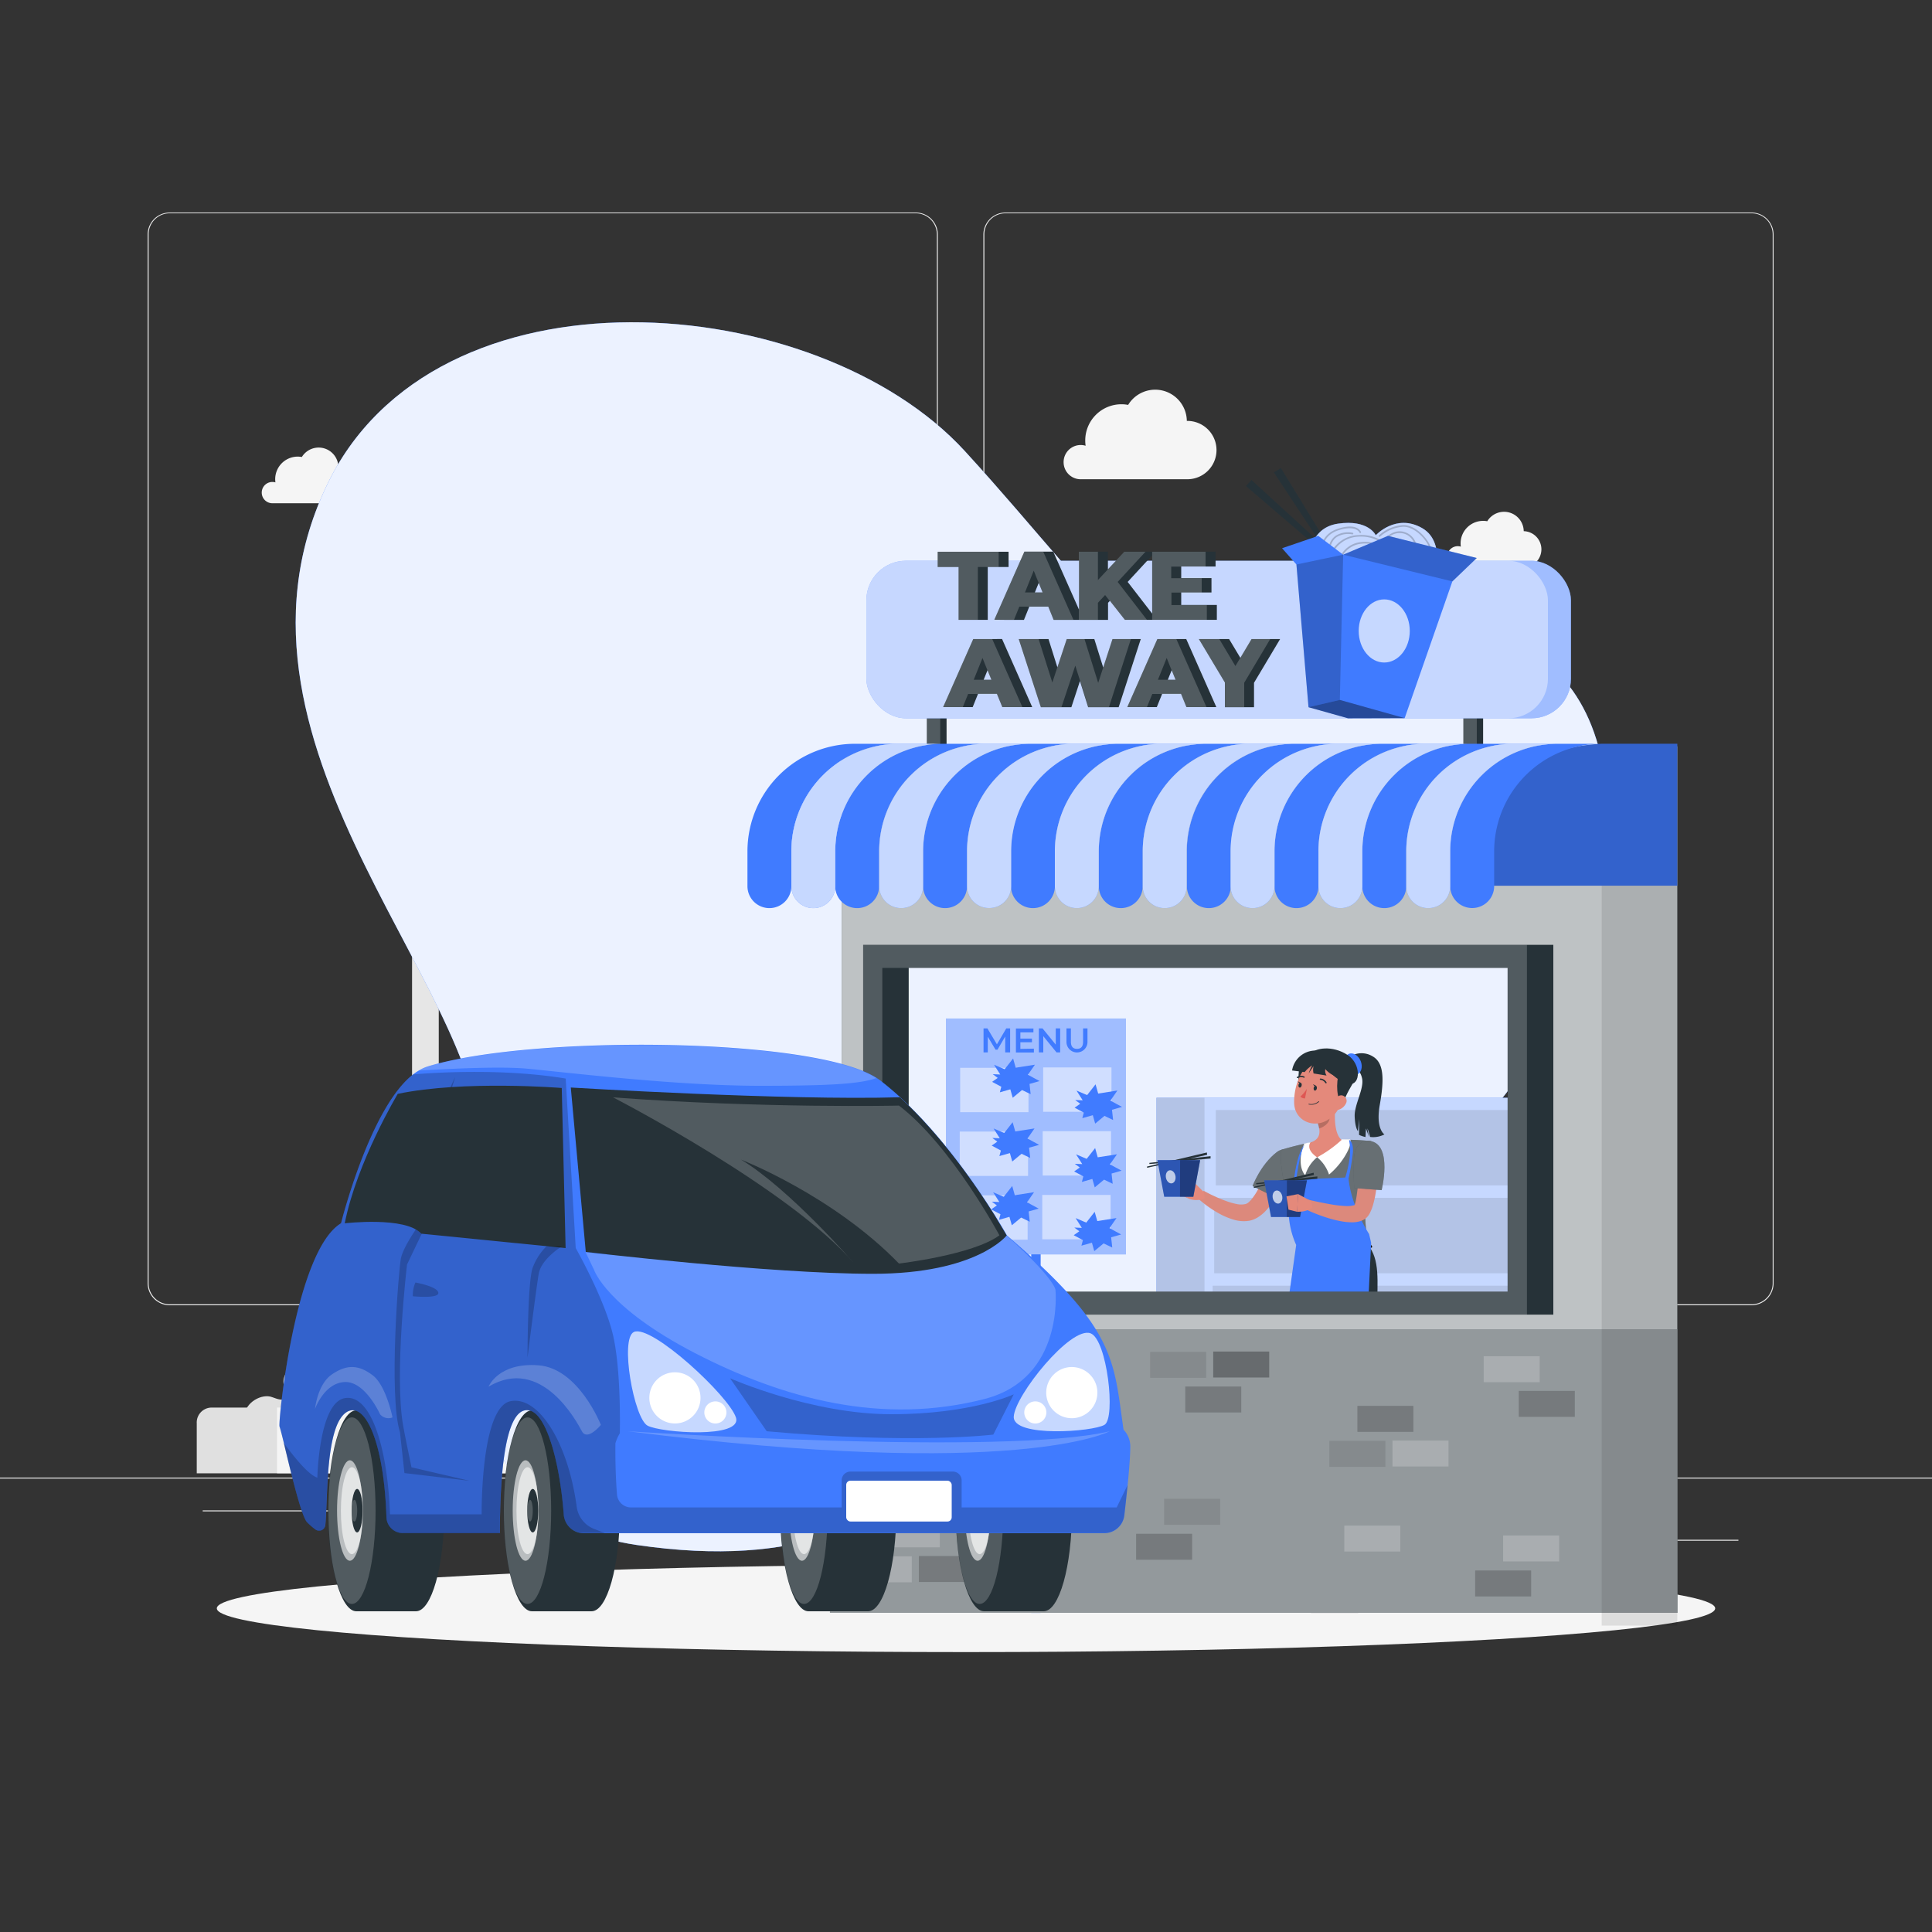 <svg xmlns="http://www.w3.org/2000/svg" viewBox="0 0 500 500"><rect x="0" y="0" width="500" height="500" fill="#333333" stroke="none"/><g id="background-complete"><rect y="382.4" width="500" height="0.25" style="fill:#ebebeb"></rect><rect x="416.78" y="398.49" width="33.12" height="0.25" style="fill:#ebebeb"></rect><rect x="322.53" y="401.21" width="8.69" height="0.25" style="fill:#ebebeb"></rect><rect x="396.59" y="389.21" width="19.19" height="0.25" style="fill:#ebebeb"></rect><rect x="52.46" y="390.89" width="43.19" height="0.25" style="fill:#ebebeb"></rect><rect x="104.56" y="390.89" width="6.33" height="0.25" style="fill:#ebebeb"></rect><rect x="131.47" y="395.11" width="93.68" height="0.25" style="fill:#ebebeb"></rect><path d="M237,337.8H43.91a5.71,5.71,0,0,1-5.7-5.71V60.66A5.71,5.71,0,0,1,43.91,55H237a5.71,5.71,0,0,1,5.71,5.71V332.09A5.71,5.71,0,0,1,237,337.8ZM43.91,55.2a5.46,5.46,0,0,0-5.45,5.46V332.09a5.46,5.46,0,0,0,5.45,5.46H237a5.47,5.47,0,0,0,5.46-5.46V60.66A5.47,5.47,0,0,0,237,55.2Z" style="fill:#ebebeb"></path><path d="M453.31,337.8H260.21a5.72,5.72,0,0,1-5.71-5.71V60.66A5.72,5.72,0,0,1,260.21,55h193.1A5.71,5.71,0,0,1,459,60.66V332.09A5.71,5.71,0,0,1,453.31,337.8ZM260.21,55.2a5.47,5.47,0,0,0-5.46,5.46V332.09a5.47,5.47,0,0,0,5.46,5.46h193.1a5.47,5.47,0,0,0,5.46-5.46V60.66a5.47,5.47,0,0,0-5.46-5.46Z" style="fill:#ebebeb"></path><path d="M395.93,366.58c.21-2.61-.14-6-3.2-7-5.18-1.71-8.25-5.72-8.07-10.26s-5.28-8.95-9.37-4.7-3.54-3.27-9-5.09-10.07,2.6-8.57,6.65-3.89,6.59-10.33,3.14-13.53,2.83-12.17,7.73.25,5.45-3.82,3.82c-3.3-1.32-8.69,1.45-9.29,5.72Z" style="fill:#e0e0e0"></path><path d="M120.58,366.58c.25-2.07.14-5.09-2.43-5.94-4-1.33-6.41-4.44-6.27-8s-4.1-6.95-7.28-3.65-2.75-2.54-7-4-7.82,2-6.66,5.17-3,5.11-8,2.44-10.51,2.19-9.45,6,.19,4.23-3,3c-2.68-1.08-7.14,1.35-7.23,4.94Z" style="fill:#e0e0e0"></path><path d="M127.24,366.58h94.11c1.32-4.41-2.1-9.71-5.83-10.45-4.58-.92-9.19-9-9.4-14.11s-8.47-20.92-21.3-11.17-8.92,1.43-18.2-1.31-15.14,5.15-11.06,11c0,0-9.33-2.33-13.17,6.37s0,14.11,0,14.11S130.61,360.73,127.24,366.58Z" style="fill:#e0e0e0"></path><path d="M275.26,119.59a4.42,4.42,0,0,1,4.43-4.42,4.49,4.49,0,0,1,1.27.19,8.8,8.8,0,0,1-.1-1.36,9.37,9.37,0,0,1,9.37-9.38,9,9,0,0,1,1.73.17,8.19,8.19,0,0,1,15.19,4.14h.13a7.55,7.55,0,1,1,0,15.1H279.56A4.42,4.42,0,0,1,275.26,119.59Z" style="fill:#f5f5f5"></path><path d="M119.29,145.69a4.42,4.42,0,0,1,5.7-4.24,10.12,10.12,0,0,1-.1-1.36,9.38,9.38,0,0,1,9.37-9.37,9.85,9.85,0,0,1,1.73.16A8.19,8.19,0,0,1,151.18,135h.13a7.55,7.55,0,0,1,0,15.1H123.59A4.43,4.43,0,0,1,119.29,145.69Z" style="fill:#f5f5f5"></path><path d="M219.73,132.85a2.75,2.75,0,0,1,2.75-2.75,2.61,2.61,0,0,1,.79.12,6,6,0,0,1-.06-.85,5.83,5.83,0,0,1,5.82-5.82,5.49,5.49,0,0,1,1.08.1,5.09,5.09,0,0,1,9.44,2.57h.09a4.69,4.69,0,1,1,0,9.38H222.4A2.75,2.75,0,0,1,219.73,132.85Z" style="fill:#f5f5f5"></path><path d="M67.74,127.48a2.75,2.75,0,0,1,2.75-2.75,2.9,2.9,0,0,1,.79.11,5.84,5.84,0,0,1,5.77-6.67,6.26,6.26,0,0,1,1.07.1,5.1,5.1,0,0,1,9.45,2.58h.08a4.7,4.7,0,0,1,0,9.39H70.42A2.75,2.75,0,0,1,67.74,127.48Z" style="fill:#f5f5f5"></path><path d="M374.52,144.11a2.76,2.76,0,0,1,2.75-2.76,2.9,2.9,0,0,1,.79.12,5.93,5.93,0,0,1-.06-.84,5.83,5.83,0,0,1,5.83-5.83,5.46,5.46,0,0,1,1.07.1,5.09,5.09,0,0,1,9.44,2.57h.09a4.7,4.7,0,0,1,0,9.39H377.19A2.74,2.74,0,0,1,374.52,144.11Z" style="fill:#f5f5f5"></path><path d="M136.47,222.57a8.64,8.64,0,0,1-.26-1.72c-.21-3.57-3.62-3-6.52-3.49-2.26-.38,3.73-6.1-.83-7.94a4,4,0,0,1-2.2-1.54,2.57,2.57,0,0,1,1-3.16,6.12,6.12,0,0,1,3.47-.87c.74-.91.14-2.27-.59-3.2s-1.6-2-1.33-3.11c.42-1.72,2.82-1.78,4.56-1.45.64-1,.63-2.34.94-3.52s1.25-2.42,2.47-2.28,1.84,1.43,3,1.7c1.3.3,2.43-.85,3.45-1.71s2.81-1.4,3.51-.27c.42.68.17,1.63.6,2.3.76,1.17,2.56.45,3.68-.38s2.89-1.57,3.68-.42a4.83,4.83,0,0,1,.43,1.19c.53,1.52,2.18,2.28,3.46,3.26s2.3,2.92,1.21,4.11c-.53.59-1.47.83-1.74,1.58-.33.94.63,1.78,1.38,2.42,1.26,1.08,1.49,4.29-.17,5.16-.7.37-1.73.49-1.9,1.26s.54,1.23,1,1.76a3.31,3.31,0,0,1-1,4.93c-.4.19-.9.35-1.05.77a1.58,1.58,0,0,0,.1.93,4.91,4.91,0,0,1,.16,1.79.8.8,0,0,1-.22.56.87.87,0,0,1-.53.15c-2.4.11-3.57-.75-5,1.35a1.59,1.59,0,0,1-.5.53,1.5,1.5,0,0,1-.66.17c-1.66.13-2.74-.9-4.25-1.09-2.1-.27-2.55.81-4.39,1.68C138.43,225.39,137,224.55,136.47,222.57Z" style="fill:#ebebeb"></path><path d="M164.21,219.57a7.87,7.87,0,0,1-.26-1.72c-.22-3.57-3.62-3-6.52-3.49-2.27-.38,3.73-6.1-.84-7.94a4,4,0,0,1-2.2-1.54,2.59,2.59,0,0,1,1-3.16,6.06,6.06,0,0,1,3.46-.87c.75-.91.14-2.27-.58-3.19s-1.6-2-1.33-3.12c.41-1.72,2.82-1.78,4.56-1.45.64-1,.63-2.34.94-3.52s1.25-2.42,2.46-2.27,1.84,1.43,3,1.69c1.31.31,2.43-.84,3.45-1.71s2.81-1.4,3.51-.26c.42.68.17,1.63.61,2.3.76,1.16,2.56.44,3.67-.39s2.9-1.57,3.68-.42a4.85,4.85,0,0,1,.44,1.19c.53,1.53,2.17,2.29,3.46,3.26s2.3,2.92,1.21,4.12c-.54.59-1.48.82-1.74,1.57-.34.94.62,1.78,1.38,2.43,1.26,1.07,1.49,4.28-.18,5.16-.7.37-1.73.48-1.9,1.25s.55,1.23,1,1.76a3.33,3.33,0,0,1-1,4.94c-.4.19-.89.34-1,.76a1.54,1.54,0,0,0,.1.94,5.07,5.07,0,0,1,.16,1.78.83.83,0,0,1-.22.56.87.87,0,0,1-.53.15c-2.41.11-3.57-.74-5,1.35a1.84,1.84,0,0,1-.5.54,1.69,1.69,0,0,1-.67.16c-1.65.14-2.73-.9-4.25-1.09-2.1-.27-2.54.82-4.39,1.69C166.16,222.39,164.75,221.55,164.21,219.57Z" style="fill:#ebebeb"></path><path d="M166.88,201.91a8.64,8.64,0,0,1-.26-1.72c-.21-3.57-3.62-3-6.52-3.49-2.26-.38,3.73-6.1-.83-7.94a4.07,4.07,0,0,1-2.21-1.54,2.59,2.59,0,0,1,1-3.16,6.1,6.1,0,0,1,3.46-.87c.75-.91.14-2.27-.58-3.2s-1.6-2-1.33-3.11c.42-1.72,2.82-1.78,4.56-1.45.64-1,.63-2.34.94-3.52s1.25-2.42,2.46-2.28,1.85,1.43,3,1.7c1.3.3,2.43-.85,3.45-1.71s2.8-1.4,3.51-.27c.42.69.17,1.63.6,2.3.76,1.17,2.56.45,3.68-.38s2.89-1.57,3.68-.42a4.83,4.83,0,0,1,.43,1.19c.53,1.52,2.18,2.28,3.46,3.26s2.3,2.92,1.21,4.11c-.53.59-1.47.83-1.74,1.58-.33.94.62,1.78,1.38,2.42,1.26,1.08,1.49,4.29-.18,5.16-.7.37-1.72.49-1.89,1.26s.54,1.23,1,1.76a3.3,3.3,0,0,1-1,4.93c-.4.19-.89.35-1,.77a1.58,1.58,0,0,0,.1.93,4.91,4.91,0,0,1,.16,1.79.8.8,0,0,1-.22.56.87.87,0,0,1-.53.15c-2.41.11-3.57-.75-5,1.35a1.69,1.69,0,0,1-.5.53,1.5,1.5,0,0,1-.66.17c-1.66.13-2.74-.9-4.25-1.09-2.1-.27-2.55.81-4.4,1.68C168.83,204.73,167.42,203.89,166.88,201.91Z" style="fill:#ebebeb"></path><path d="M185.15,210.7a8.42,8.42,0,0,1-.26-1.72c-.21-3.57-3.62-3-6.52-3.48-2.26-.38,3.73-6.1-.83-7.95a4.05,4.05,0,0,1-2.21-1.53,2.6,2.6,0,0,1,1-3.17,6.18,6.18,0,0,1,3.46-.87c.75-.9.14-2.26-.58-3.19s-1.6-2-1.33-3.11c.42-1.73,2.82-1.79,4.56-1.45.64-1,.63-2.34.94-3.52s1.25-2.43,2.46-2.28,1.85,1.43,3,1.69c1.3.31,2.43-.84,3.45-1.7s2.8-1.41,3.51-.27c.42.68.17,1.63.6,2.3.76,1.16,2.56.44,3.68-.38s2.89-1.57,3.68-.43a4.76,4.76,0,0,1,.43,1.2c.53,1.52,2.18,2.28,3.46,3.26s2.3,2.92,1.21,4.11c-.53.59-1.47.83-1.74,1.58-.33.94.62,1.78,1.38,2.42,1.26,1.07,1.49,4.28-.18,5.16-.7.37-1.72.48-1.89,1.26s.54,1.22,1,1.76a3.3,3.3,0,0,1-1,4.93c-.4.19-.89.35-1,.77a1.59,1.59,0,0,0,.1.93,4.91,4.91,0,0,1,.16,1.79.82.82,0,0,1-.22.56.87.87,0,0,1-.53.15c-2.41.1-3.57-.75-5,1.35a1.69,1.69,0,0,1-.5.53,1.5,1.5,0,0,1-.66.17c-1.66.13-2.74-.9-4.25-1.09-2.1-.27-2.55.81-4.4,1.68C187.1,213.53,185.69,212.69,185.15,210.7Z" style="fill:#ebebeb"></path><path d="M203.61,206.64a8.42,8.42,0,0,1-.26-1.72c-.21-3.57-3.62-3-6.51-3.49-2.27-.38,3.73-6.09-.84-7.94a4,4,0,0,1-2.2-1.54,2.6,2.6,0,0,1,1-3.16,6.12,6.12,0,0,1,3.47-.87c.74-.9.14-2.27-.58-3.19s-1.6-2-1.33-3.12c.41-1.72,2.82-1.78,4.55-1.45.65-1,.63-2.34.95-3.52s1.25-2.42,2.46-2.27,1.84,1.43,3,1.69c1.3.31,2.43-.84,3.45-1.71s2.81-1.4,3.51-.26c.42.68.17,1.63.61,2.3.76,1.16,2.56.44,3.67-.38s2.9-1.57,3.68-.43a4.85,4.85,0,0,1,.44,1.19c.52,1.53,2.17,2.29,3.45,3.26s2.3,2.93,1.22,4.12c-.54.59-1.48.83-1.75,1.58-.33.93.63,1.77,1.39,2.42,1.26,1.07,1.49,4.28-.18,5.16-.7.37-1.73.48-1.9,1.25s.55,1.23,1,1.76a3.32,3.32,0,0,1-1,4.94c-.4.19-.89.35-1,.76a1.61,1.61,0,0,0,.09.94,4.65,4.65,0,0,1,.16,1.78.82.82,0,0,1-.21.56.77.77,0,0,1-.53.15c-2.41.11-3.57-.74-5,1.35a1.73,1.73,0,0,1-.5.54,1.69,1.69,0,0,1-.67.16c-1.65.14-2.74-.89-4.25-1.09-2.1-.26-2.54.82-4.39,1.69C205.57,209.46,204.16,208.62,203.61,206.64Z" style="fill:#ebebeb"></path><path d="M203.85,226.39a6.62,6.62,0,0,1-.2-1.35c-.17-2.81-2.85-2.37-5.13-2.75-1.78-.3,2.94-4.8-.66-6.25a3.16,3.16,0,0,1-1.73-1.21,2,2,0,0,1,.78-2.49,4.86,4.86,0,0,1,2.73-.69c.59-.71.11-1.78-.46-2.51s-1.26-1.56-1.05-2.45c.33-1.36,2.22-1.41,3.59-1.15a9.44,9.44,0,0,0,.74-2.77c.25-.93,1-1.91,1.94-1.79s1.45,1.13,2.34,1.33,1.91-.66,2.71-1.34,2.21-1.1,2.77-.21c.33.54.13,1.28.47,1.81.6.92,2,.35,2.9-.3s2.27-1.24,2.89-.34a3.91,3.91,0,0,1,.34.94c.42,1.2,1.72,1.8,2.73,2.57s1.81,2.3.95,3.24c-.42.47-1.16.65-1.37,1.24-.26.74.49,1.4,1.09,1.91,1,.85,1.17,3.37-.14,4.06-.55.29-1.36.38-1.5,1s.44,1,.8,1.39a2.6,2.6,0,0,1-.8,3.88c-.31.15-.7.28-.82.61a1.24,1.24,0,0,0,.08.73,4,4,0,0,1,.13,1.41.65.65,0,0,1-.18.44.66.66,0,0,1-.41.12c-1.9.08-2.81-.59-4,1.06a1.34,1.34,0,0,1-.4.42,1.14,1.14,0,0,1-.52.13c-1.3.11-2.15-.71-3.35-.86-1.65-.21-2,.64-3.45,1.33C205.39,228.62,204.28,228,203.85,226.39Z" style="fill:#ebebeb"></path><path d="M214.2,219.57a8.53,8.53,0,0,1-.26-1.72c-.21-3.57-3.62-3-6.52-3.49-2.26-.38,3.74-6.1-.83-7.94a4,4,0,0,1-2.2-1.54,2.58,2.58,0,0,1,1-3.16,6.12,6.12,0,0,1,3.47-.87c.74-.91.14-2.27-.58-3.19s-1.61-2-1.33-3.12c.41-1.72,2.81-1.78,4.55-1.45.64-1,.63-2.34.94-3.52s1.25-2.42,2.47-2.27,1.84,1.43,3,1.69c1.3.31,2.43-.84,3.45-1.71s2.81-1.4,3.51-.26c.42.68.17,1.63.61,2.3.75,1.16,2.55.44,3.67-.39s2.89-1.57,3.68-.42a4.83,4.83,0,0,1,.43,1.19c.53,1.53,2.18,2.29,3.46,3.26s2.3,2.92,1.22,4.12c-.54.59-1.48.82-1.75,1.57-.33.94.63,1.78,1.38,2.43,1.27,1.07,1.49,4.28-.17,5.16-.7.37-1.73.48-1.9,1.25s.55,1.23,1,1.76a3.32,3.32,0,0,1-1,4.94c-.4.19-.9.34-1,.76a1.61,1.61,0,0,0,.09.94,4.84,4.84,0,0,1,.16,1.78.79.79,0,0,1-.22.56.86.86,0,0,1-.52.15c-2.41.11-3.57-.74-5,1.35a1.88,1.88,0,0,1-.51.54,1.6,1.6,0,0,1-.66.16c-1.66.14-2.74-.9-4.25-1.09-2.1-.27-2.54.82-4.39,1.69C216.16,222.39,214.75,221.55,214.2,219.57Z" style="fill:#ebebeb"></path><path d="M185.15,189a8.64,8.64,0,0,1-.26-1.72c-.21-3.57-3.62-3-6.52-3.49-2.26-.38,3.73-6.1-.83-7.94a4.07,4.07,0,0,1-2.21-1.54,2.59,2.59,0,0,1,1-3.16,6.1,6.1,0,0,1,3.46-.87c.75-.91.14-2.27-.58-3.19s-1.6-2-1.33-3.12c.42-1.72,2.82-1.78,4.56-1.45.64-1,.63-2.34.94-3.52s1.25-2.42,2.46-2.28,1.85,1.43,3,1.7c1.3.3,2.43-.85,3.45-1.71s2.8-1.4,3.51-.26c.42.68.17,1.63.6,2.3.76,1.16,2.56.44,3.68-.39s2.89-1.57,3.68-.42a4.83,4.83,0,0,1,.43,1.19c.53,1.52,2.18,2.28,3.46,3.26s2.3,2.92,1.21,4.12c-.53.58-1.47.82-1.74,1.57-.33.94.62,1.78,1.38,2.42,1.26,1.08,1.49,4.29-.18,5.17-.7.36-1.72.48-1.89,1.25s.54,1.23,1,1.76a3.3,3.3,0,0,1-1,4.93c-.4.2-.89.35-1,.77a1.58,1.58,0,0,0,.1.93,4.91,4.91,0,0,1,.16,1.79.79.79,0,0,1-.22.56.87.87,0,0,1-.53.15c-2.41.11-3.57-.74-5,1.35a1.69,1.69,0,0,1-.5.53,1.5,1.5,0,0,1-.66.17c-1.66.14-2.74-.9-4.25-1.09-2.1-.27-2.55.81-4.4,1.68C187.1,191.8,185.69,191,185.15,189Z" style="fill:#ebebeb"></path><path d="M161.43,190.19a7.78,7.78,0,0,1-.26-1.72c-.22-3.57-3.62-3-6.52-3.49-2.26-.38,3.73-6.09-.83-7.94a4,4,0,0,1-2.21-1.54,2.59,2.59,0,0,1,1-3.16,6.08,6.08,0,0,1,3.46-.87c.75-.9.14-2.27-.58-3.19s-1.6-2-1.33-3.12c.41-1.72,2.82-1.78,4.56-1.45.64-1,.63-2.34.94-3.52s1.25-2.42,2.46-2.27,1.85,1.43,3,1.69c1.3.31,2.42-.84,3.45-1.71s2.8-1.4,3.51-.26c.42.68.16,1.63.6,2.3.76,1.16,2.56.44,3.68-.38s2.89-1.57,3.68-.43a4.83,4.83,0,0,1,.43,1.19c.53,1.53,2.17,2.29,3.46,3.26s2.3,2.93,1.21,4.12c-.53.59-1.48.83-1.74,1.58-.34.93.62,1.77,1.38,2.42,1.26,1.07,1.49,4.28-.18,5.16-.7.37-1.72.48-1.9,1.25s.55,1.23,1,1.76a3.32,3.32,0,0,1-1,4.94c-.4.19-.89.35-1,.76a1.62,1.62,0,0,0,.1.94,5.09,5.09,0,0,1,.16,1.78.79.79,0,0,1-.22.56.75.75,0,0,1-.53.15c-2.41.11-3.57-.74-5,1.35a1.73,1.73,0,0,1-.5.54,1.64,1.64,0,0,1-.66.16c-1.66.14-2.74-.89-4.25-1.09-2.1-.26-2.55.82-4.4,1.69C163.38,193,162,192.17,161.43,190.19Z" style="fill:#ebebeb"></path><path d="M147,199.9a8.64,8.64,0,0,1-.26-1.72c-.21-3.57-3.62-3-6.52-3.49-2.26-.38,3.73-6.1-.83-7.94a4,4,0,0,1-2.2-1.54,2.58,2.58,0,0,1,1-3.16,6.12,6.12,0,0,1,3.47-.87c.74-.91.13-2.27-.59-3.19s-1.6-2-1.33-3.12c.42-1.72,2.82-1.78,4.56-1.45.64-1,.63-2.34.94-3.52s1.25-2.42,2.47-2.28,1.84,1.43,3,1.7c1.3.31,2.43-.85,3.45-1.71s2.8-1.4,3.51-.26c.42.68.17,1.63.6,2.3.76,1.16,2.56.44,3.68-.39s2.89-1.57,3.68-.42A4.83,4.83,0,0,1,166,170c.53,1.52,2.18,2.28,3.46,3.26s2.3,2.92,1.21,4.12c-.53.58-1.47.82-1.74,1.57-.33.94.62,1.78,1.38,2.42,1.26,1.08,1.49,4.29-.18,5.17-.7.36-1.72.48-1.89,1.25s.54,1.23,1,1.76a3.3,3.3,0,0,1-1,4.93c-.4.2-.89.35-1,.77a1.58,1.58,0,0,0,.1.93,4.91,4.91,0,0,1,.16,1.79.79.79,0,0,1-.22.56.87.87,0,0,1-.53.15c-2.4.11-3.57-.74-5,1.35a1.69,1.69,0,0,1-.5.53,1.5,1.5,0,0,1-.66.17c-1.66.14-2.74-.9-4.25-1.09-2.1-.27-2.55.82-4.4,1.68C149,202.72,147.56,201.88,147,199.9Z" style="fill:#ebebeb"></path><path d="M151.39,212.17s6,8.52,8.1,11.22,12.47,19.53,13.88,30.66c.15,1.19.3,2.21.45,3.11-4.47,29.49-3.77,83.46-3.61,92.7h14.15c.13-10.42,1.34-105.65,1.78-108.56.47-3.08,6.39-14.8,15.53-19.61s17-20.74,17-20.74H215.8s-5.4,9.76-13.09,15.16a29.75,29.75,0,0,1-3.46,2.06A49,49,0,0,0,196.19,201l-1.57,1.45c2.12,8.7,1.85,14.27,1.2,17.47a31.53,31.53,0,0,0-7.95,5.32c-8-10.37-12.46-34.09-12.46-34.09l-2,1.12A121.88,121.88,0,0,0,176,206.76c1.49,6.14,5.89,17.7,7.94,23a53.88,53.88,0,0,0-6,11.3,4.53,4.53,0,0,0-.77-.92c-5.19-4.69-15-26.88-15-26.88-2.36-5.16,1.25-18.7,1.25-18.7h-2.73l-1.22,11.84-6.86-7.48-1.24,1,7.27,9.35,3.74,11.84-9.77-10.8Z" style="fill:#e6e6e6"></path><path d="M394,254.34a7.06,7.06,0,0,0,.2-1.32c.16-2.74,2.77-2.3,5-2.68,1.73-.29-2.87-4.67.64-6.09a3.08,3.08,0,0,0,1.69-1.18,2,2,0,0,0-.77-2.43,4.67,4.67,0,0,0-2.66-.66c-.57-.7-.1-1.74.45-2.45s1.23-1.52,1-2.39c-.32-1.32-2.16-1.37-3.49-1.11a9.44,9.44,0,0,1-.73-2.71c-.24-.9-1-1.86-1.89-1.74s-1.41,1.09-2.27,1.3-1.86-.65-2.65-1.31-2.15-1.08-2.69-.21c-.32.53-.13,1.25-.47,1.77-.58.89-2,.34-2.81-.3s-2.23-1.2-2.83-.32a4,4,0,0,0-.33.91c-.41,1.17-1.67,1.76-2.65,2.51s-1.77,2.24-.94,3.15c.42.45,1.14.64,1.34,1.21.26.72-.48,1.37-1.06,1.86-1,.82-1.14,3.29.14,4,.53.28,1.32.37,1.45,1s-.42.94-.77,1.35a2.54,2.54,0,0,0,.78,3.79c.3.15.68.27.79.59a1.1,1.1,0,0,1-.07.71,3.74,3.74,0,0,0-.12,1.37.59.59,0,0,0,.16.43.66.66,0,0,0,.41.12c1.85.08,2.74-.57,3.87,1a1.32,1.32,0,0,0,.38.4,1.14,1.14,0,0,0,.51.13c1.27.11,2.1-.69,3.26-.84,1.61-.2,2,.63,3.37,1.3C392.51,256.51,393.59,255.86,394,254.34Z" style="fill:#ebebeb"></path><path d="M372.73,252a7.06,7.06,0,0,0,.2-1.32c.16-2.74,2.77-2.3,5-2.68,1.73-.29-2.87-4.67.64-6.09a3.08,3.08,0,0,0,1.69-1.18,2,2,0,0,0-.77-2.43,4.67,4.67,0,0,0-2.66-.66c-.57-.7-.1-1.74.45-2.45s1.23-1.52,1-2.39c-.32-1.32-2.16-1.37-3.49-1.11a9.44,9.44,0,0,1-.73-2.71c-.24-.9-1-1.86-1.89-1.74s-1.41,1.1-2.27,1.3-1.86-.65-2.65-1.31-2.15-1.08-2.69-.21c-.32.53-.13,1.25-.47,1.77-.58.89-2,.34-2.81-.29s-2.23-1.21-2.83-.33a4.12,4.12,0,0,0-.33.91c-.41,1.17-1.67,1.76-2.65,2.51s-1.77,2.24-.94,3.15c.41.45,1.14.64,1.34,1.21s-.48,1.37-1.06,1.86c-1,.82-1.14,3.29.14,4,.53.28,1.32.37,1.45,1s-.42.95-.77,1.35a2.54,2.54,0,0,0,.78,3.79c.3.15.68.27.79.59a1.1,1.1,0,0,1-.07.71,3.75,3.75,0,0,0-.12,1.37.63.63,0,0,0,.16.44.72.72,0,0,0,.41.11c1.85.08,2.74-.57,3.87,1a1.32,1.32,0,0,0,.38.4,1.14,1.14,0,0,0,.51.13c1.27.11,2.1-.69,3.26-.83,1.61-.21,1.95.62,3.37,1.29C371.23,254.21,372.31,253.56,372.73,252Z" style="fill:#ebebeb"></path><path d="M370.68,238.49a7.06,7.06,0,0,0,.2-1.32c.16-2.74,2.77-2.31,5-2.68,1.73-.29-2.87-4.68.64-6.09a3.08,3.08,0,0,0,1.69-1.18,2,2,0,0,0-.77-2.43,4.78,4.78,0,0,0-2.66-.67c-.57-.69-.1-1.73.45-2.44s1.23-1.52,1-2.4c-.32-1.32-2.16-1.36-3.5-1.11a9.6,9.6,0,0,1-.72-2.7c-.24-.91-1-1.86-1.89-1.74s-1.41,1.09-2.27,1.3-1.86-.65-2.65-1.31-2.15-1.08-2.69-.21c-.32.52-.13,1.25-.47,1.77-.58.89-2,.34-2.82-.3s-2.22-1.2-2.82-.32a3.78,3.78,0,0,0-.33.91c-.41,1.17-1.67,1.75-2.66,2.5s-1.76,2.25-.93,3.16c.41.45,1.14.64,1.34,1.21.26.72-.48,1.36-1.06,1.86-1,.82-1.14,3.29.14,4,.53.28,1.32.37,1.45,1s-.42.94-.77,1.35a2.55,2.55,0,0,0,.77,3.79c.31.14.69.27.8.59a1.16,1.16,0,0,1-.07.71A3.74,3.74,0,0,0,355,237a.59.59,0,0,0,.16.43.66.66,0,0,0,.41.12c1.85.08,2.74-.57,3.87,1a1.15,1.15,0,0,0,.38.41,1.24,1.24,0,0,0,.51.13c1.27.1,2.1-.69,3.26-.84,1.61-.2,1.95.63,3.37,1.3C369.17,240.65,370.26,240,370.68,238.49Z" style="fill:#ebebeb"></path><path d="M356.66,245.24a7.06,7.06,0,0,0,.2-1.32c.16-2.74,2.77-2.31,5-2.68,1.73-.29-2.87-4.68.64-6.09a3.08,3.08,0,0,0,1.69-1.18,2,2,0,0,0-.77-2.43,4.66,4.66,0,0,0-2.65-.66c-.58-.7-.11-1.74.44-2.45s1.23-1.52,1-2.4c-.31-1.32-2.16-1.36-3.49-1.11a9.29,9.29,0,0,1-.73-2.7c-.23-.91-1-1.86-1.89-1.74s-1.41,1.09-2.27,1.3-1.86-.65-2.65-1.31-2.15-1.08-2.69-.21c-.32.52-.13,1.25-.46,1.77-.59.89-2,.34-2.82-.3s-2.22-1.2-2.83-.32a3.78,3.78,0,0,0-.33.91c-.4,1.17-1.67,1.75-2.65,2.5s-1.77,2.25-.94,3.16c.42.45,1.14.64,1.34,1.21.26.72-.48,1.36-1.06,1.86-1,.82-1.14,3.29.14,4,.54.28,1.32.37,1.46,1s-.42.94-.78,1.35a2.55,2.55,0,0,0,.78,3.79c.3.14.68.27.8.59a1.17,1.17,0,0,1-.08.71,3.74,3.74,0,0,0-.12,1.37.6.6,0,0,0,.17.43.61.61,0,0,0,.4.12c1.85.08,2.74-.57,3.87,1a1.25,1.25,0,0,0,.38.41,1.33,1.33,0,0,0,.51.13c1.27.1,2.1-.69,3.26-.84,1.61-.2,2,.63,3.37,1.3C355.16,247.4,356.24,246.76,356.66,245.24Z" style="fill:#ebebeb"></path><path d="M342.49,242.12a6.32,6.32,0,0,0,.2-1.32c.16-2.74,2.78-2.3,5-2.68,1.74-.29-2.86-4.67.64-6.09a3,3,0,0,0,1.69-1.18,2,2,0,0,0-.76-2.43,4.69,4.69,0,0,0-2.66-.66c-.57-.7-.11-1.74.44-2.45s1.23-1.52,1-2.39c-.31-1.32-2.16-1.37-3.49-1.11a9.76,9.76,0,0,1-.72-2.71c-.24-.9-1-1.86-1.89-1.74s-1.42,1.1-2.28,1.3-1.86-.65-2.64-1.31-2.16-1.08-2.7-.21c-.32.53-.13,1.25-.46,1.77-.58.89-2,.34-2.82-.29s-2.22-1.21-2.83-.33a4.12,4.12,0,0,0-.33.91c-.4,1.17-1.67,1.76-2.65,2.51s-1.77,2.24-.93,3.15c.41.45,1.13.64,1.34,1.21.25.72-.48,1.37-1.07,1.86-1,.82-1.14,3.29.14,4,.54.28,1.33.37,1.46,1s-.42,1-.78,1.35a2.54,2.54,0,0,0,.78,3.79c.31.15.68.27.8.59a1.17,1.17,0,0,1-.08.71,4,4,0,0,0-.12,1.38.68.68,0,0,0,.17.43.69.69,0,0,0,.4.11c1.85.08,2.74-.57,3.87,1a1.24,1.24,0,0,0,.39.4,1.09,1.09,0,0,0,.5.13c1.28.11,2.11-.69,3.27-.83,1.61-.21,1.95.62,3.37,1.29C341,244.29,342.07,243.64,342.49,242.12Z" style="fill:#ebebeb"></path><path d="M342.31,257.27a5.09,5.09,0,0,0,.15-1c.13-2.16,2.19-1.82,3.94-2.11,1.37-.23-2.25-3.68.5-4.8a2.39,2.39,0,0,0,1.33-.93,1.56,1.56,0,0,0-.6-1.91,3.66,3.66,0,0,0-2.09-.52c-.45-.55-.08-1.37.35-1.93s1-1.2.8-1.89c-.24-1-1.7-1.07-2.75-.87a7.53,7.53,0,0,1-.57-2.13c-.18-.71-.75-1.46-1.49-1.37s-1.11.86-1.79,1-1.46-.51-2.08-1-1.7-.85-2.12-.16c-.25.41-.1,1-.37,1.39-.45.7-1.54.27-2.22-.23s-1.74-1-2.22-.26a2.94,2.94,0,0,0-.26.72c-.32.92-1.32,1.38-2.09,2s-1.39,1.77-.73,2.49c.32.35.89.5,1.05.95s-.38,1.07-.84,1.46c-.76.65-.9,2.59.11,3.12.42.22,1,.29,1.15.76s-.33.74-.61,1.06a2,2,0,0,0,.61,3c.24.12.54.21.63.47a1,1,0,0,1-.06.56,3,3,0,0,0-.1,1.08.52.52,0,0,0,.14.34.54.54,0,0,0,.31.09c1.46.06,2.16-.45,3.05.81a1,1,0,0,0,.3.33,1.12,1.12,0,0,0,.4.1c1,.08,1.66-.55,2.57-.66,1.27-.16,1.54.49,2.66,1C341.12,259,342,258.47,342.31,257.27Z" style="fill:#ebebeb"></path><path d="M334.37,252a7.06,7.06,0,0,0,.2-1.32c.16-2.74,2.77-2.3,5-2.68,1.73-.29-2.87-4.67.64-6.09a3.08,3.08,0,0,0,1.69-1.18,2,2,0,0,0-.77-2.43,4.67,4.67,0,0,0-2.66-.66c-.57-.7-.1-1.74.45-2.45s1.23-1.52,1-2.39c-.32-1.32-2.16-1.37-3.49-1.11a9.44,9.44,0,0,1-.73-2.71c-.24-.9-1-1.86-1.89-1.74s-1.41,1.1-2.27,1.3-1.86-.65-2.65-1.31-2.15-1.08-2.69-.21c-.32.53-.13,1.25-.47,1.77-.58.89-2,.34-2.81-.29s-2.23-1.21-2.83-.33a4.12,4.12,0,0,0-.33.91c-.41,1.17-1.67,1.76-2.65,2.51s-1.77,2.24-.94,3.15c.41.45,1.14.64,1.34,1.21s-.48,1.37-1.06,1.86c-1,.82-1.14,3.29.14,4,.53.28,1.32.37,1.45,1s-.42.95-.77,1.35a2.54,2.54,0,0,0,.78,3.79c.3.15.68.27.79.59a1.1,1.1,0,0,1-.07.71,3.75,3.75,0,0,0-.12,1.37.63.63,0,0,0,.16.44.72.72,0,0,0,.41.11c1.85.08,2.74-.57,3.87,1a1.32,1.32,0,0,0,.38.4,1.14,1.14,0,0,0,.51.13c1.27.11,2.1-.69,3.26-.83,1.61-.21,1.95.62,3.37,1.29C332.87,254.21,334,253.56,334.37,252Z" style="fill:#ebebeb"></path><path d="M356.66,228.57a7.06,7.06,0,0,0,.2-1.32c.16-2.74,2.77-2.31,5-2.68,1.73-.29-2.87-4.68.64-6.09a3.08,3.08,0,0,0,1.69-1.18,2,2,0,0,0-.77-2.43,4.75,4.75,0,0,0-2.65-.67c-.58-.69-.11-1.73.44-2.44s1.23-1.52,1-2.4c-.31-1.32-2.16-1.36-3.49-1.11a9.29,9.29,0,0,1-.73-2.7c-.23-.91-1-1.86-1.89-1.74s-1.41,1.09-2.27,1.3-1.86-.65-2.65-1.31-2.15-1.08-2.69-.21c-.32.52-.13,1.25-.46,1.77-.59.89-2,.34-2.82-.3s-2.22-1.2-2.83-.32a3.78,3.78,0,0,0-.33.91c-.4,1.17-1.67,1.75-2.65,2.5s-1.77,2.25-.94,3.16c.42.45,1.14.64,1.34,1.21s-.48,1.36-1.06,1.86c-1,.82-1.14,3.29.14,4,.54.28,1.32.37,1.46,1s-.42.94-.78,1.35a2.55,2.55,0,0,0,.78,3.79c.3.14.68.27.8.59a1.17,1.17,0,0,1-.08.71,3.74,3.74,0,0,0-.12,1.37.6.6,0,0,0,.17.43.61.61,0,0,0,.4.12c1.85.08,2.74-.57,3.87,1a1.25,1.25,0,0,0,.38.41,1.33,1.33,0,0,0,.51.13c1.27.1,2.1-.69,3.26-.84,1.61-.2,2,.63,3.37,1.3C355.16,230.73,356.24,230.09,356.66,228.57Z" style="fill:#ebebeb"></path><path d="M374.86,229.5a7.06,7.06,0,0,0,.2-1.32c.16-2.74,2.77-2.31,5-2.68,1.73-.29-2.87-4.68.64-6.09a3,3,0,0,0,1.69-1.18,2,2,0,0,0-.77-2.43,4.66,4.66,0,0,0-2.65-.66c-.58-.7-.11-1.74.44-2.45s1.23-1.52,1-2.39c-.31-1.32-2.16-1.37-3.49-1.12a9.29,9.29,0,0,1-.73-2.7c-.23-.9-1-1.86-1.89-1.74s-1.41,1.09-2.27,1.3-1.86-.65-2.65-1.31-2.15-1.08-2.69-.21c-.32.53-.13,1.25-.46,1.77-.59.89-2,.34-2.82-.3s-2.22-1.2-2.83-.32a4,4,0,0,0-.33.91c-.4,1.17-1.67,1.75-2.65,2.5s-1.77,2.25-.93,3.16c.41.45,1.13.64,1.33,1.21.26.72-.48,1.37-1.06,1.86-1,.82-1.14,3.29.14,4,.54.28,1.32.37,1.46,1s-.42.94-.78,1.35a2.55,2.55,0,0,0,.78,3.79c.3.15.68.27.8.59a1.17,1.17,0,0,1-.08.71,4,4,0,0,0-.12,1.37.6.6,0,0,0,.17.43.61.61,0,0,0,.4.12c1.85.08,2.74-.57,3.87,1a1.25,1.25,0,0,0,.38.41,1.17,1.17,0,0,0,.51.13c1.27.1,2.1-.69,3.26-.84,1.61-.2,2,.63,3.37,1.3C373.36,231.67,374.44,231,374.86,229.5Z" style="fill:#ebebeb"></path><path d="M385.91,237a6.32,6.32,0,0,0,.2-1.32c.17-2.74,2.78-2.31,5-2.68,1.74-.29-2.86-4.68.64-6.09a3.1,3.1,0,0,0,1.69-1.18,2,2,0,0,0-.76-2.43,4.7,4.7,0,0,0-2.66-.67c-.57-.69-.11-1.74.45-2.45s1.23-1.51,1-2.39c-.32-1.32-2.16-1.36-3.5-1.11a9.69,9.69,0,0,1-.72-2.7c-.24-.91-1-1.86-1.89-1.74s-1.41,1.09-2.27,1.29-1.87-.64-2.65-1.31-2.15-1.07-2.69-.2c-.33.52-.13,1.25-.47,1.77-.58.89-2,.33-2.82-.3s-2.22-1.2-2.82-.33a3.26,3.26,0,0,0-.33.92c-.41,1.17-1.67,1.75-2.66,2.5s-1.76,2.24-.93,3.16c.41.45,1.13.63,1.34,1.21s-.48,1.36-1.06,1.86c-1,.82-1.15,3.28.13,4,.54.28,1.33.37,1.46,1s-.42.94-.78,1.35a2.55,2.55,0,0,0,.78,3.79c.31.14.69.26.8.59a1.24,1.24,0,0,1-.07.71,3.74,3.74,0,0,0-.13,1.37.51.51,0,0,0,.58.55c1.84.08,2.74-.58,3.86,1a1.28,1.28,0,0,0,.39.41,1.24,1.24,0,0,0,.51.13c1.27.1,2.1-.69,3.26-.84,1.61-.2,1.95.63,3.37,1.29C384.41,239.11,385.49,238.47,385.91,237Z" style="fill:#ebebeb"></path><path d="M382.56,246.36s-4.62,6.54-6.22,8.61-9.56,15-10.65,23.53c-.11.91-.23,1.69-.34,2.38,3.43,22.63,2.89,64,2.77,71.13H357.26c-.1-8-1-81.07-1.36-83.3s-4.9-11.35-11.92-15-13.08-15.92-13.08-15.92h2.24s4.14,7.49,10,11.64a23.18,23.18,0,0,0,2.66,1.57,37.77,37.77,0,0,1,2.34-13.21l1.21,1.12c-1.63,6.67-1.42,10.95-.92,13.4a24.32,24.32,0,0,1,6.1,4.08c6.12-8,9.56-26.15,9.56-26.15l1.56.86a93.27,93.27,0,0,1-2,11.16c-1.15,4.71-4.52,13.57-6.09,17.6a41.69,41.69,0,0,1,4.62,8.68,3.43,3.43,0,0,1,.59-.71c4-3.61,11.48-20.63,11.48-20.63,1.81-4-1-14.35-1-14.35h2.1l.93,9.09,5.27-5.74.95.79L377,244.13l-2.87,9.09,7.5-8.29Z" style="fill:#e6e6e6"></path><rect x="106.63" y="145.59" width="6.91" height="222.66" transform="translate(220.18 513.84) rotate(180)" style="fill:#e6e6e6"></rect><polygon points="118 173.44 102.17 173.44 99.17 142.15 121 142.15 118 173.44" style="fill:#ebebeb"></polygon><polygon points="120.28 139.28 111.75 130.04 110.09 128.24 108.43 130.04 99.89 139.28 95.07 139.28 97.95 145.1 108.43 145.1 111.75 145.1 122.23 145.1 125.1 139.28 120.28 139.28" style="fill:#e0e0e0"></polygon><rect x="100.81" y="171.45" width="18.55" height="3.56" style="fill:#e0e0e0"></rect><path d="M50.92,368.35v12.94H415.49V368.35a3.86,3.86,0,0,0-3.82-4.07H54.74A3.86,3.86,0,0,0,50.92,368.35Z" style="fill:#e0e0e0"></path><rect x="372.04" y="364.28" width="22.67" height="17" style="fill:#f5f5f5"></rect><rect x="329.54" y="364.28" width="21.72" height="17" style="fill:#f5f5f5"></rect><rect x="286.1" y="364.28" width="22.67" height="17" style="fill:#f5f5f5"></rect><rect x="243.59" y="364.28" width="21.72" height="17" style="fill:#f5f5f5"></rect><rect x="201.09" y="364.28" width="21.72" height="17" style="fill:#f5f5f5"></rect><rect x="157.65" y="364.28" width="22.67" height="17" style="fill:#f5f5f5"></rect><rect x="115.15" y="364.28" width="21.72" height="17" style="fill:#f5f5f5"></rect><rect x="71.7" y="364.28" width="22.67" height="17" style="fill:#f5f5f5"></rect></g><g id="background-simple"><path d="M84.39,126c27.92-59.45,127.06-51.06,165.32-9.25s50.7,68.6,85.21,53,78.52-11.44,81,38.16S378.05,316.12,313.87,333.47s-64.16,78.76-149.1,66.37c-46.31-6.76-47.36-56.86-40.82-98.3S52,194.91,84.39,126Z" style="fill:#407BFF"></path><path d="M84.39,126c27.92-59.45,127.06-51.06,165.32-9.25s50.7,68.6,85.21,53,78.52-11.44,81,38.16S378.05,316.12,313.87,333.47s-64.16,78.76-149.1,66.37c-46.31-6.76-47.36-56.86-40.82-98.3S52,194.91,84.39,126Z" style="fill:#fff;opacity:0.9"></path></g><g id="Shadow"><ellipse id="path" cx="250" cy="416.24" rx="193.89" ry="11.32" style="fill:#f5f5f5"></ellipse></g><g id="Shelf"><rect x="299.29" y="284.1" width="101.3" height="133.3" style="fill:#407BFF"></rect><rect x="299.29" y="284.1" width="101.3" height="133.3" style="fill:#fff;opacity:0.7"></rect><rect x="299.29" y="284.1" width="12.43" height="133.3" style="opacity:0.1"></rect><rect x="314.65" y="287.27" width="83.82" height="19.51" style="opacity:0.1"></rect><rect x="314.24" y="310.01" width="83.82" height="19.51" style="opacity:0.1"></rect><rect x="313.83" y="332.74" width="83.82" height="19.51" style="opacity:0.1"></rect><rect x="313.42" y="355.48" width="83.82" height="19.51" style="opacity:0.1"></rect><rect x="313.01" y="378.21" width="83.82" height="19.51" style="opacity:0.1"></rect></g><g id="Menu"><rect x="266.88" y="305.2" width="2.44" height="112.22" style="fill:#407BFF"></rect><rect x="256" y="415.48" width="24.2" height="1.91" style="fill:#407BFF"></rect><rect x="244.83" y="263.59" width="46.56" height="61.04" style="fill:#407BFF"></rect><rect x="244.83" y="263.59" width="46.56" height="61.04" style="fill:#fff;opacity:0.5"></rect><path d="M260.15,272.36v-4.12l-2,3.41h-.51l-2-3.35v4.06h-1.1v-6.21h1l2.46,4.12,2.42-4.12h1v6.21Z" style="fill:#407BFF"></path><path d="M267.57,271.39v1h-4.65v-6.21h4.53v1h-3.38v1.61h3v.95h-3v1.71Z" style="fill:#407BFF"></path><path d="M274.37,266.15v6.21h-.94l-3.43-4.2v4.2h-1.14v-6.21h.95l3.42,4.2v-4.2Z" style="fill:#407BFF"></path><path d="M276,269.65v-3.5h1.15v3.46c0,1.28.58,1.83,1.58,1.83s1.57-.55,1.57-1.83v-3.46h1.14v3.5a2.72,2.72,0,1,1-5.44,0Z" style="fill:#407BFF"></path><rect x="248.49" y="276.35" width="17.68" height="11.48" style="fill:#fff;opacity:0.5"></rect><polygon points="258.86 278.08 257.25 275.55 260 276.72 262.19 273.93 262.86 276.32 267.84 275.54 266.02 278.15 269.04 279.78 266.44 280.52 266.73 283.17 264.5 282.1 262.09 284.1 261.47 281.92 258.76 282.69 259.14 281.25 256.76 279.98 258.21 278.96 256.92 278 258.86 278.08" style="fill:#407BFF"></polygon><rect x="269.97" y="276.25" width="17.68" height="11.48" style="fill:#fff;opacity:0.5"></rect><polygon points="280.2 284.76 278.6 282.24 281.35 283.41 283.53 280.62 284.21 283.01 289.18 282.23 287.37 284.84 290.38 286.47 287.78 287.21 288.07 289.86 285.84 288.79 283.43 290.79 282.82 288.61 280.1 289.38 280.49 287.94 278.11 286.67 279.56 285.65 278.26 284.69 280.2 284.76" style="fill:#407BFF"></polygon><rect x="248.38" y="292.85" width="17.68" height="11.48" style="fill:#fff;opacity:0.5"></rect><polygon points="258.74 294.58 257.14 292.05 259.89 293.22 262.07 290.43 262.75 292.82 267.73 292.04 265.91 294.65 268.93 296.29 266.32 297.02 266.62 299.67 264.38 298.6 261.97 300.6 261.36 298.42 258.64 299.19 259.03 297.75 256.65 296.48 258.1 295.46 256.81 294.5 258.74 294.58" style="fill:#407BFF"></polygon><rect x="269.85" y="292.75" width="17.68" height="11.48" style="fill:#fff;opacity:0.5"></rect><polygon points="280.09 301.27 278.48 298.74 281.23 299.91 283.42 297.12 284.09 299.51 289.07 298.73 287.25 301.34 290.27 302.97 287.67 303.71 287.96 306.36 285.73 305.29 283.32 307.29 282.7 305.11 279.99 305.88 280.37 304.44 277.99 303.17 279.45 302.15 278.15 301.19 280.09 301.27" style="fill:#407BFF"></polygon><rect x="248.27" y="309.35" width="17.68" height="11.48" style="fill:#fff;opacity:0.5"></rect><polygon points="258.63 311.08 257.02 308.55 259.77 309.73 261.96 306.93 262.63 309.32 267.61 308.54 265.8 311.15 268.81 312.79 266.21 313.52 266.5 316.18 264.27 315.1 261.86 317.1 261.24 314.92 258.53 315.69 258.92 314.25 256.53 312.98 257.99 311.96 256.69 311 258.63 311.08" style="fill:#407BFF"></polygon><rect x="269.74" y="309.25" width="17.68" height="11.48" style="fill:#fff;opacity:0.5"></rect><polygon points="279.97 317.77 278.37 315.24 281.12 316.41 283.3 313.62 283.98 316.01 288.95 315.23 287.14 317.84 290.15 319.48 287.56 320.21 287.85 322.86 285.61 321.79 283.2 323.79 282.59 321.61 279.87 322.38 280.26 320.94 277.88 319.67 279.33 318.65 278.04 317.69 279.97 317.77" style="fill:#407BFF"></polygon></g><g id="Character"><path d="M349.54,273.35a5.53,5.53,0,0,1,5.64,0c3.15,1.73,3,6.38,1.9,12.62s1.21,7.61,1.21,7.61a6.26,6.26,0,0,1-3.71.66,15.8,15.8,0,0,0-.67-2.2c0,.41.39,2.22.39,2.22l-.79-2.22-.12,2.22a7.44,7.44,0,0,1-1.67-.56l.06-4.1-.34,3.14s-.73-.7-.85-3.8,2.5-7.18,1.91-9.87-2.16-2.33-2.16-2.33Z" style="fill:#263238"></path><path d="M332.61,304.22a30.71,30.71,0,0,1-3,6.44,16.76,16.76,0,0,1-2.33,3A10.6,10.6,0,0,1,325.6,315a6.73,6.73,0,0,1-2.29.93,9,9,0,0,1-4.22-.34,18.21,18.21,0,0,1-3.37-1.41,29.7,29.7,0,0,1-5.66-4l1.45-2c.91.47,1.87,1,2.83,1.41a31,31,0,0,0,2.89,1.2,18,18,0,0,0,2.82.81,5.28,5.28,0,0,0,2.3,0,2,2,0,0,0,.71-.38,6,6,0,0,0,.8-.8,16.3,16.3,0,0,0,1.56-2.31,42.8,42.8,0,0,0,2.5-5.51Z" style="fill:#dc897c"></path><path d="M311.48,308.45l-2.77-2.78-1.5,4.34a5.24,5.24,0,0,0,4.58.08Z" style="fill:#e4897b"></path><polygon points="304.86 305.24 304.35 308.67 307.21 310.01 308.71 305.67 304.86 305.24" style="fill:#e4897b"></polygon><polygon points="297.46 300.95 313.29 299.22 313.29 299.82 297.46 301.25 297.46 300.95" style="fill:#263238"></polygon><polygon points="296.84 301.91 312.33 298.26 312.41 298.86 296.87 302.21 296.84 301.91" style="fill:#263238"></polygon><polygon points="308.83 309.72 301.3 309.72 299.53 300.24 310.6 300.24 308.83 309.72" style="fill:#407BFF"></polygon><polygon points="308.83 309.72 301.3 309.72 299.53 300.24 310.6 300.24 308.83 309.72" style="opacity:0.3"></polygon><polygon points="308.83 309.72 305.38 309.72 305.41 300.24 310.6 300.24 308.83 309.72" style="opacity:0.3"></polygon><path d="M304.23,304.49c.1.94-.37,1.73-1.06,1.77s-1.34-.69-1.45-1.63.37-1.73,1.06-1.77S304.12,303.55,304.23,304.49Z" style="fill:#fff;opacity:0.7"></path><path d="M330.44,298.16c-4.22,3.23-6.28,8.79-6.28,8.79l7.29,3.65s4.8-7.44,3.86-9.68S332.81,296.34,330.44,298.16Z" style="fill:#263238"></path><path d="M330.44,298.16c-4.22,3.23-6.28,8.79-6.28,8.79l7.29,3.65s4.8-7.44,3.86-9.68S332.81,296.34,330.44,298.16Z" style="fill:#fff;opacity:0.3"></path><path d="M331.71,297.53s-1.91.84,4.5,26.17L354,322.17c-.92-7.22-1.32-11.68.86-26.83a52.32,52.32,0,0,0-7.64-.34,57.27,57.27,0,0,0-8.08.69A76.09,76.09,0,0,0,331.71,297.53Z" style="fill:#263238"></path><path d="M331.71,297.53s-1.91.84,4.5,26.17L354,322.17c-.92-7.22-1.32-11.68.86-26.83a52.32,52.32,0,0,0-7.64-.34,57.27,57.27,0,0,0-8.08.69A76.09,76.09,0,0,0,331.71,297.53Z" style="fill:#fff;opacity:0.3"></path><polygon points="349.99 413.04 345.65 413.45 343.56 403.35 347.9 402.93 349.99 413.04" style="fill:#e4897b"></polygon><polygon points="382.25 398.1 379.06 401.09 372.18 393.53 375.37 390.53 382.25 398.1" style="fill:#e4897b"></polygon><path d="M377.59,399.66l2.4-4.32a.33.33,0,0,1,.43-.16l3.69,1.4a.71.71,0,0,1,.34,1c-.86,1.49-1.35,2.16-2.41,4.06-.65,1.17-1.91,3.85-2.8,5.46s-2.54.82-2.31.06a12.75,12.75,0,0,0,.54-6.73A1.13,1.13,0,0,1,377.59,399.66Z" style="fill:#263238"></path><path d="M345.3,412.14h5.21a.43.43,0,0,1,.41.32l1.14,4.12a.66.66,0,0,1-.64.83c-1.84,0-2.71,0-5,0h-7c-1.91,0-2.3-1.93-1.52-2.1,3.54-.79,5.58-1.86,6.67-2.89A1,1,0,0,1,345.3,412.14Z" style="fill:#263238"></path><polygon points="343.56 403.35 344.64 408.56 349.07 408.56 347.91 402.94 343.56 403.35" style="opacity:0.2"></polygon><polygon points="375.37 390.53 372.18 393.53 375.73 397.43 378.92 394.43 375.37 390.53" style="opacity:0.2"></polygon><path d="M347.21,294.87s1,0,2.2,0c.71,1.1-1.61,5.94-5.46,9.1a9.76,9.76,0,0,0-3.09-4.48Z" style="fill:#fff"></path><path d="M339.13,295.63s-.45.06-1.52.31c-.72,1.1-1.93,5.82.18,8.22a9.42,9.42,0,0,1,3.07-4.65Z" style="fill:#fff"></path><path d="M345.62,286c-.28,2.64-.38,7.45,1.59,9a30.1,30.1,0,0,1-6.35,4.51c-3.1-2.14-1.73-3.82-1.73-3.82,2.84-.94,2.58-3.08,1.9-5.06Z" style="fill:#e4897b"></path><path d="M343.75,287.87,341,290.63a8.15,8.15,0,0,1,.37,1.41c1.1-.25,2.68-1.39,2.7-2.56A4.6,4.6,0,0,0,343.75,287.87Z" style="opacity:0.2"></path><path d="M341.42,277s-3,4.12-3.45,6c-2,1.18-2.42-4.62-1.35-8.19C339.93,276.88,341.42,277,341.42,277Z" style="fill:#263238"></path><path d="M348,281.84c-1.11,4.22-1.48,6-4.07,7.8-3.9,2.66-8.84.39-9-4.08-.16-4,1.67-10.25,6.18-11.12A6,6,0,0,1,348,281.84Z" style="fill:#e4897b"></path><path d="M350.24,280.16s-2.12,3.43-2.41,4.93c-1.53,1.05-2.18-3.54-1.53-6.44C347,276.09,350.24,280.16,350.24,280.16Z" style="fill:#263238"></path><path d="M352.15,274.61c.59,1.48.17,3-.94,3.49s-2.5-.38-3.1-1.86-.17-3,.94-3.49S351.55,273.14,352.15,274.61Z" style="fill:#407BFF"></path><path d="M339,272.89c1.25-1.73,5.81-2.45,9.77.15,3.56,2.34,3.33,7.77.5,7.48s-5.64-3.61-5.64-3.61Z" style="fill:#263238"></path><path d="M348.29,285.65a3.18,3.18,0,0,1-1.87,1.56c-1.07.32-1.63-.63-1.35-1.65s1.11-2.2,2.2-2.08A1.43,1.43,0,0,1,348.29,285.65Z" style="fill:#e4897b"></path><path d="M336.21,323.7s-6,26.62-2,45.39c2.7,12.57,8.32,37.29,8.32,37.29l7.59-.19s-3.27-26-4.79-36.46c-2.6-17.92,3.91-47.15,3.91-47.15Z" style="fill:#263238"></path><path d="M343.14,329.08l3.8,6a181.11,181.11,0,0,0-2.17,21.43C339.43,346.94,342,334.14,343.14,329.08Z" style="opacity:0.2"></path><polygon points="342.23 407.44 351.6 407.2 351.06 404.32 341.5 404.78 342.23 407.44" style="fill:#263238"></polygon><path d="M340.09,323.42s3.53,28.23,11.19,43.64c6.18,12.45,22.67,30.17,22.67,30.17l4.22-4.34S367,373.63,362.43,365.36c-11.26-20.28-2.06-35.75-8.44-43.19Z" style="fill:#263238"></path><polygon points="373.52 397.81 378.96 392.51 377.16 390.05 371.39 395.81 373.52 397.81" style="fill:#263238"></polygon><path d="M354.17,321.1l.94,1.52c.07.12-.07.26-.27.28l-18.65,1.61c-.16,0-.3-.05-.32-.15l-.3-1.58c0-.11.11-.22.29-.23l18-1.56A.32.32,0,0,1,354.17,321.1Z"></path><path d="M351.92,323.32l.48,0c.1,0,.17-.06.16-.12l-.41-2.05c0-.06-.1-.1-.19-.1l-.49.05c-.09,0-.16.06-.15.12l.41,2.05C351.74,323.29,351.83,323.33,351.92,323.32Z" style="fill:#263238"></path><path d="M337.56,324.57l.48-.05c.1,0,.16-.06.15-.12l-.4-2c0-.06-.1-.1-.2-.09l-.48,0c-.1,0-.17.06-.15.12l.4,2.05C337.37,324.53,337.46,324.57,337.56,324.57Z" style="fill:#263238"></path><path d="M344.74,323.94l.48,0c.1,0,.17-.06.15-.12l-.4-2c0-.06-.1-.1-.2-.09l-.48,0c-.09,0-.16.06-.15.12l.4,2.05A.18.18,0,0,0,344.74,323.94Z" style="fill:#263238"></path><path d="M340.8,281.7c-.07.35-.31.59-.53.55s-.36-.37-.29-.71.31-.6.53-.55S340.87,281.35,340.8,281.7Z" style="fill:#263238"></path><path d="M336.87,280.92c-.07.35-.31.6-.54.55s-.35-.36-.28-.71.3-.59.53-.55S336.94,280.58,336.87,280.92Z" style="fill:#263238"></path><path d="M336.68,280.25l-.79-.4S336.19,280.58,336.68,280.25Z" style="fill:#263238"></path><path d="M338.22,281.79a9.38,9.38,0,0,1-1.68,2,1.52,1.52,0,0,0,1.2.47Z" style="fill:#de5753"></path><path d="M339.35,285.9a2.93,2.93,0,0,0,2-.75.09.09,0,0,0,0-.12.09.09,0,0,0-.13,0,2.81,2.81,0,0,1-2.47.64.08.08,0,0,0-.1.07.09.09,0,0,0,.07.1A3.74,3.74,0,0,0,339.35,285.9Z" style="fill:#263238"></path><path d="M343.16,280.35l.09,0a.17.17,0,0,0,.06-.23,2,2,0,0,0-1.57-1,.18.18,0,0,0-.18.17.19.19,0,0,0,.17.18,1.66,1.66,0,0,1,1.28.85A.19.19,0,0,0,343.16,280.35Z" style="fill:#263238"></path><path d="M349.16,295c0,1,1,3-1,9.74l-12.71.52s1.06-7.76,2.22-8.92c0,0-1.69.8-2.8,8.92a22.35,22.35,0,0,0,.58,16.93l-4,28.43,22.05-.81,1.35-28.16-.53-2.28S349.7,312.29,349,305a60.3,60.3,0,0,0,1.12-6.72C350.33,295.52,349.16,295,349.16,295Z" style="fill:#407BFF"></path><path d="M335.78,279a.13.13,0,0,0,.08,0,1.73,1.73,0,0,1,1.54-.1.17.17,0,0,0,.23-.07.18.18,0,0,0-.07-.23,2,2,0,0,0-1.87.1.18.18,0,0,0-.06.24A.19.19,0,0,0,335.78,279Z" style="fill:#263238"></path><path d="M376.75,402l.17,0c.52-.18.86-1.14,1-1.7a.09.09,0,0,0-.12-.1c-.16.08-1.56.83-1.6,1.38a.31.31,0,0,0,.15.3A.59.59,0,0,0,376.75,402Zm1-1.58c-.24.77-.55,1.28-.85,1.38a.39.39,0,0,1-.39-.08.17.17,0,0,1-.08-.16C376.42,401.2,377.23,400.67,377.71,400.4Z" style="fill:#407BFF"></path><path d="M376.53,400.62a3.18,3.18,0,0,0,1.37-.32.09.09,0,0,0,0-.08.08.08,0,0,0,0-.07s-1.15-.63-1.75-.42a.52.52,0,0,0-.32.31.33.33,0,0,0,.08.42A1,1,0,0,0,376.53,400.62Zm1.14-.4c-.48.21-1.39.33-1.65.11a.18.18,0,0,1,0-.23.35.35,0,0,1,.22-.21A2.52,2.52,0,0,1,377.67,400.22Z" style="fill:#407BFF"></path><path d="M343,413a6.64,6.64,0,0,0,1.43-.18.07.07,0,0,0,.06-.07.08.08,0,0,0-.05-.09c-.21-.1-2.1-1-2.58-.65a.28.28,0,0,0-.12.27.62.62,0,0,0,.26.48A1.67,1.67,0,0,0,343,413Zm1.13-.29a3.31,3.31,0,0,1-2-.08.46.46,0,0,1-.19-.36.12.12,0,0,1,.05-.12C342.2,412,343.32,412.34,344.11,412.69Z" style="fill:#407BFF"></path><path d="M344.39,412.81l.05,0a.09.09,0,0,0,0-.09c0-.08-.45-1.95-1.47-1.83-.26,0-.33.16-.34.26-.07.48,1.12,1.44,1.69,1.67Zm-1.3-1.77c.66,0,1,1.09,1.16,1.52-.61-.32-1.46-1.1-1.42-1.4,0,0,0-.09.19-.11Z" style="fill:#407BFF"></path><path d="M340.61,281l-.79-.41S340.12,281.36,340.61,281Z" style="fill:#263238"></path><polygon points="325.1 306.19 340.93 304.46 340.93 305.06 325.1 306.49 325.1 306.19" style="fill:#263238"></polygon><polygon points="324.47 307.15 339.97 303.5 340.05 304.09 324.51 307.44 324.47 307.15" style="fill:#263238"></polygon><polygon points="336.46 314.96 328.94 314.96 327.17 305.47 338.24 305.47 336.46 314.96" style="fill:#407BFF"></polygon><polygon points="336.46 314.96 328.94 314.96 327.17 305.47 338.24 305.47 336.46 314.96" style="opacity:0.3"></polygon><polygon points="336.46 314.96 333.02 314.96 333.05 305.47 338.24 305.47 336.46 314.96" style="opacity:0.3"></polygon><path d="M331.86,309.73c.11.93-.36,1.73-1.05,1.76s-1.34-.69-1.45-1.62.36-1.73,1.05-1.77S331.75,308.79,331.86,309.73Z" style="fill:#fff;opacity:0.7"></path><path d="M356.77,300.82a58.48,58.48,0,0,1-.63,7.21,27.74,27.74,0,0,1-.77,3.7,11.81,11.81,0,0,1-.78,2.07,4.67,4.67,0,0,1-1,1.4,3.33,3.33,0,0,1-.85.55,5.11,5.11,0,0,1-.7.28,7.16,7.16,0,0,1-2.37.3,15.85,15.85,0,0,1-2-.17,27.55,27.55,0,0,1-3.66-.84,43.36,43.36,0,0,1-6.73-2.65l.86-2.29c2.21.52,4.48,1,6.69,1.37a29.08,29.08,0,0,0,3.25.36,7,7,0,0,0,2.56-.25.64.64,0,0,1,.11-.06s.07-.07-.12.07-.11.12-.07,0a6.46,6.46,0,0,0,.34-1.24c.21-1,.33-2.09.47-3.2.23-2.21.38-4.52.52-6.75Z" style="fill:#dc897c"></path><path d="M339.36,310.87,335.89,309l-.16,4.59a6.72,6.72,0,0,0,3.89-1Z" style="fill:#e4897b"></path><polygon points="332.94 309.62 333.46 313.05 335.74 313.63 335.89 309.04 332.94 309.62" style="fill:#e4897b"></polygon><path d="M354.85,295.34c5.56,1.22,2.71,12.67,2.71,12.67l-7.12-.54s-.23-5.29,0-8.13C350.65,296.93,352.09,294.73,354.85,295.34Z" style="fill:#263238"></path><path d="M354.85,295.34c5.56,1.22,2.71,12.67,2.71,12.67l-7.12-.54s-.23-5.29,0-8.13C350.65,296.93,352.09,294.73,354.85,295.34Z" style="fill:#fff;opacity:0.3"></path><path d="M340.39,271.88a6.12,6.12,0,0,0-6,5.16l3.26.42a7.19,7.19,0,0,1,1.94-1.73,9,9,0,0,0-.89,2.08,20,20,0,0,1,1.26-1.88,3.49,3.49,0,0,0,0,1.88l3.35.54a2.34,2.34,0,0,1-.32-1.67,6.05,6.05,0,0,0,3.28,2C348,278.83,343.87,272.36,340.39,271.88Z" style="fill:#263238"></path></g><g id="drive-thru"><rect x="239.86" y="182.15" width="5.11" height="15.31" style="fill:#263238"></rect><rect x="239.86" y="182.15" width="3.47" height="15.31" style="fill:#fff;opacity:0.2"></rect><rect x="378.72" y="182.15" width="5.11" height="15.31" style="fill:#263238"></rect><rect x="378.72" y="182.15" width="3.47" height="15.31" style="fill:#fff;opacity:0.2"></rect><rect x="224.22" y="145.13" width="182.34" height="40.76" rx="10.22" style="fill:#407BFF"></rect><rect x="224.22" y="145.13" width="182.34" height="40.76" rx="10.22" style="fill:#fff;opacity:0.5"></rect><rect x="224.22" y="145.13" width="176.38" height="40.76" rx="10.22" style="fill:#fff;opacity:0.4"></rect><polygon points="331.49 121.14 329.68 122.26 352.82 157.32 353.44 156.91 331.49 121.14" style="fill:#263238"></polygon><polygon points="323.88 124.22 322.45 125.79 354.35 153.14 354.83 152.57 323.88 124.22" style="fill:#263238"></polygon><path d="M338.64,145.52s-.29-8.85,7.63-10,9.78,3,9.78,3,5.22-5.73,12-1.85,2.75,15.16,2.75,15.16Z" style="fill:#407BFF"></path><path d="M338.64,145.52s-.29-8.85,7.63-10,9.78,3,9.78,3,5.22-5.73,12-1.85,2.75,15.16,2.75,15.16Z" style="fill:#fff;opacity:0.7"></path><g style="opacity:0.2"><path d="M344.61,143.35h-.08a.21.21,0,0,1-.11-.28,8.25,8.25,0,0,1,7.21-4.6,10.1,10.1,0,0,1,8,3.11.22.22,0,0,1,0,.3.2.2,0,0,1-.3,0,9.81,9.81,0,0,0-7.64-3,7.81,7.81,0,0,0-6.83,4.34A.2.2,0,0,1,344.61,143.35Z"></path><path d="M342.17,142.51a.21.21,0,0,1-.21-.19s-.41-4,4.44-5.53,5.79.79,5.83.89a.21.21,0,1,1-.4.14s-.83-2-5.3-.63-4.15,5.05-4.15,5.08a.21.21,0,0,1-.18.24Z"></path><path d="M346.72,145.13a.21.21,0,0,1-.21-.22,6.65,6.65,0,0,1,5.49-4.59c4-.51,5.14,1.37,5.18,1.45a.21.21,0,0,1-.08.29.21.21,0,0,1-.29-.08s-1-1.71-4.75-1.24a6.4,6.4,0,0,0-5.13,4.18A.21.21,0,0,1,346.72,145.13Z"></path><path d="M343.86,142.89h0a.23.23,0,0,1-.2-.22c0-.13.2-3.06,2.31-4.19a6.1,6.1,0,0,1,4.11-.6.22.22,0,0,1,.15.26.21.21,0,0,1-.26.15,5.74,5.74,0,0,0-3.8.57c-1.89,1-2.08,3.8-2.08,3.83A.22.22,0,0,1,343.86,142.89Z"></path><path d="M370.23,142.51a.22.22,0,0,1-.22-.19c-.16-1.91-3.54-6-6.79-6h-.07a10.1,10.1,0,0,0-6,2.55.21.21,0,1,1-.29-.31,10.35,10.35,0,0,1,6.29-2.67h.08c3.52,0,7,4.34,7.22,6.43a.21.21,0,0,1-.2.23Z"></path><path d="M366.43,142a.22.22,0,0,1-.21-.22,4,4,0,0,0-2.68-3.62,4.28,4.28,0,0,0-4.61,1.35.21.21,0,0,1-.33-.27s2.15-2.56,5.08-1.48a4.51,4.51,0,0,1,3,4,.22.22,0,0,1-.22.22Z"></path></g><polygon points="335.51 146.09 338.64 183.02 348.86 185.89 363.53 185.85 375.87 150.47 382.19 144.41 359.2 138.68 347.61 143.55 341.17 138.68 331.8 141.88 335.51 146.09" style="fill:#407BFF"></polygon><polygon points="335.51 146.09 347.61 143.55 346.75 181.14 338.64 183.02 335.51 146.09" style="opacity:0.2"></polygon><polygon points="338.64 183.02 346.75 181.14 363.53 185.85 348.86 185.89 338.64 183.02" style="opacity:0.4"></polygon><polygon points="347.61 143.55 375.87 150.47 382.19 144.41 359.2 138.68 347.61 143.55" style="opacity:0.2"></polygon><ellipse cx="358.24" cy="163.29" rx="6.61" ry="8.17" style="fill:#fff;opacity:0.7"></ellipse><path d="M259.88,160.42H265l1.38-3.42h4.91l1.38,3.42h14.09V156l.48-.5,3.87,4.91h23.81v-3.85h-9.22v-3.23h7.83v-3.72h-7.83v-3h8.89v-3.85H291l-4.27,4.58v-4.58h-7.49v15l-6.66-15h-7.47l-7.78,17.63Zm38.3-16.69V158.8l-6.34-8.2Zm-30.36,9.59,1-2.46,1,2.46Z" style="fill:#263238"></path><polygon points="248.08 146.74 248.08 160.42 250.64 160.42 253.07 160.42 255.63 160.42 255.63 146.74 258.46 146.74 261.02 146.74 261.02 142.79 258.46 142.79 245.22 142.79 242.67 142.79 242.67 146.74 245.22 146.74 248.08 146.74" style="fill:#263238"></polygon><path d="M256.78,165.39h-4.91L244.08,183h7.65l1.38-3.42H258L259.4,183h7.74l-7.81-17.63Zm-2.21,10.53,1-2.46,1,2.46Z" style="fill:#263238"></path><polygon points="292.67 165.39 290.47 165.39 287.91 165.39 285.51 172.75 283.21 165.39 280.65 165.39 278.63 165.39 276.07 165.39 273.65 172.7 271.35 165.39 268.79 165.39 266.21 165.39 263.65 165.39 269.37 183.02 271.93 183.02 274.71 183.02 277.27 183.02 279.49 176.26 281.61 183.02 284.17 183.02 286.95 183.02 289.51 183.02 295.23 165.39 292.67 165.39" style="fill:#263238"></polygon><path d="M304.43,165.39h-4.91L291.74,183h7.64l1.38-3.42h4.9l1.39,3.42h7.74L307,165.39Zm-2.2,10.53,1-2.46,1,2.46Z" style="fill:#263238"></path><polygon points="328.74 165.39 326.45 165.39 323.9 165.39 321 170.25 318.09 165.39 315.54 165.39 312.83 165.39 310.27 165.39 317 176.62 317 183.02 319.55 183.02 321.99 183.02 324.54 183.02 324.54 176.7 331.29 165.39 328.74 165.39" style="fill:#263238"></polygon><g style="opacity:0.2"><path d="M248.08,146.74h-5.41v-4h15.79v4h-5.39v13.68h-5Z" style="fill:#fff"></path><path d="M271.26,157H263.8l-1.39,3.42h-5.08l7.78-17.63H270l7.81,17.63h-5.19Zm-1.47-3.68-2.26-5.64-2.27,5.64Z" style="fill:#fff"></path><path d="M286,154l-1.86,2v4.41h-4.94V142.79h4.94v7.33l6.82-7.33h5.49l-7.2,7.81,7.58,9.82h-5.79Z" style="fill:#fff"></path><path d="M312.33,156.57v3.85H298.18V142.79H312v3.85h-8.89v3H311v3.72h-7.83v3.23Z" style="fill:#fff"></path></g><g style="opacity:0.2"><path d="M258,179.6h-7.45L249.17,183h-5.09l7.79-17.63h4.91L264.59,183H259.4Zm-1.46-3.68-2.27-5.64L252,175.92Z" style="fill:#fff"></path><path d="M292.67,165.39,287,183h-5.34l-3.37-10.73L274.71,183h-5.34l-5.72-17.63h5.14l3.55,11.26,3.73-11.26h4.59l3.55,11.36,3.7-11.36Z" style="fill:#fff"></path><path d="M305.66,179.6h-7.45L296.82,183h-5.08l7.78-17.63h4.91L312.24,183h-5.19Zm-1.46-3.68-2.26-5.64-2.27,5.64Z" style="fill:#fff"></path><path d="M322,176.7V183h-5v-6.4l-6.73-11.23h5.27l4.18,7,4.18-7h4.84Z" style="fill:#fff"></path></g><path d="M217.83,193.16V417.39H434.08V193.16ZM394.91,337.22H230.64V247.3H394.91Z" style="fill:#263238"></path><path d="M217.83,193.16V417.39H434.08V193.16ZM394.91,337.22H230.64V247.3H394.91Z" style="fill:#fff;opacity:0.7"></path><path d="M395.17,244.52H223.38v95.71H402V244.52Zm-160,89.74V250.49h155v83.77Z" style="fill:#263238"></path><path d="M223.38,244.52v95.71H395.17V244.52Zm166.83,89.74H228.34V250.49H390.21Z" style="fill:#fff;opacity:0.2"></path><rect x="214.79" y="344" width="219.29" height="73.4" style="fill:#263238"></rect><rect x="214.79" y="344" width="219.29" height="73.4" style="fill:#fff;opacity:0.5"></rect><rect x="225.26" y="349.39" width="14.5" height="6.72" style="fill:#fff;opacity:0.2"></rect><rect x="241.59" y="349.31" width="14.5" height="6.72" style="opacity:0.2"></rect><rect x="234.34" y="358.36" width="14.5" height="6.72" style="opacity:0.3"></rect><rect x="258.45" y="368.81" width="14.5" height="6.72" style="fill:#fff;opacity:0.2"></rect><rect x="274.77" y="368.73" width="14.49" height="6.72" style="fill:#fff;opacity:0.5"></rect><rect x="267.52" y="377.78" width="14.5" height="6.72" style="fill:#fff;opacity:0.2"></rect><rect x="360.37" y="372.81" width="14.5" height="6.72" style="fill:#fff;opacity:0.2"></rect><rect x="344.04" y="372.89" width="14.5" height="6.72" style="opacity:0.1"></rect><rect x="351.29" y="363.84" width="14.49" height="6.72" style="opacity:0.2"></rect><rect x="237.81" y="402.7" width="14.5" height="6.72" style="opacity:0.2"></rect><rect x="221.48" y="402.78" width="14.49" height="6.72" style="fill:#fff;opacity:0.2"></rect><rect x="228.73" y="393.73" width="14.5" height="6.72" style="fill:#fff;opacity:0.2"></rect><rect x="297.66" y="349.86" width="14.5" height="6.72" style="opacity:0.1"></rect><rect x="313.98" y="349.78" width="14.49" height="6.72" style="opacity:0.3"></rect><rect x="306.74" y="358.83" width="14.5" height="6.72" style="opacity:0.2"></rect><rect x="301.28" y="387.89" width="14.5" height="6.72" style="opacity:0.1"></rect><rect x="294.03" y="396.94" width="14.49" height="6.72" style="opacity:0.2"></rect><rect x="255.24" y="401.91" width="14.49" height="6.72" style="fill:#fff;opacity:0.2"></rect><rect x="389.01" y="397.38" width="14.5" height="6.72" style="fill:#fff;opacity:0.2"></rect><rect x="347.9" y="394.82" width="14.5" height="6.72" style="fill:#fff;opacity:0.2"></rect><rect x="381.77" y="406.44" width="14.49" height="6.72" style="opacity:0.2"></rect><rect x="383.98" y="350.99" width="14.49" height="6.72" style="fill:#fff;opacity:0.2"></rect><rect x="393.06" y="359.96" width="14.5" height="6.72" style="opacity:0.2"></rect><rect x="414.52" y="193.16" width="19.56" height="227.55" style="opacity:0.1"></rect><path d="M414.52,192.49h19.56v36.73H383.55S380.76,193.84,414.52,192.49Z" style="fill:#407BFF"></path><path d="M414.52,192.49h19.56v36.73H383.55S380.76,193.84,414.52,192.49Z" style="opacity:0.2"></path><path d="M232.65,192.49H221.28a27.84,27.84,0,0,0-27.84,27.85v9a5.68,5.68,0,0,0,5.68,5.68h0a5.68,5.68,0,0,0,5.68-5.68v-9A27.85,27.85,0,0,1,232.65,192.49Z" style="fill:#407BFF"></path><path d="M255.38,192.49H244a27.85,27.85,0,0,0-27.85,27.85v9a5.68,5.68,0,0,0,5.68,5.68h0a5.68,5.68,0,0,0,5.69-5.68v-9A27.84,27.84,0,0,1,255.38,192.49Z" style="fill:#407BFF"></path><path d="M278.12,192.49H266.75a27.85,27.85,0,0,0-27.85,27.85v9a5.68,5.68,0,0,0,5.69,5.68h0a5.68,5.68,0,0,0,5.68-5.68v-9A27.85,27.85,0,0,1,278.12,192.49Z" style="fill:#407BFF"></path><path d="M300.85,192.49H289.48a27.84,27.84,0,0,0-27.84,27.85v9a5.68,5.68,0,0,0,5.68,5.68h0a5.68,5.68,0,0,0,5.69-5.68v-9A27.84,27.84,0,0,1,300.85,192.49Z" style="fill:#407BFF"></path><path d="M323.58,192.49H312.22a27.85,27.85,0,0,0-27.85,27.85v9a5.68,5.68,0,0,0,5.69,5.68h0a5.68,5.68,0,0,0,5.68-5.68v-9A27.85,27.85,0,0,1,323.58,192.49Z" style="fill:#407BFF"></path><path d="M346.32,192.49H335a27.84,27.84,0,0,0-27.84,27.85v9a5.68,5.68,0,0,0,5.68,5.68h0a5.68,5.68,0,0,0,5.68-5.68v-9A27.85,27.85,0,0,1,346.32,192.49Z" style="fill:#407BFF"></path><path d="M369.05,192.49H357.68a27.85,27.85,0,0,0-27.84,27.85v9a5.68,5.68,0,0,0,5.68,5.68h0a5.68,5.68,0,0,0,5.69-5.68v-9A27.84,27.84,0,0,1,369.05,192.49Z" style="fill:#407BFF"></path><path d="M391.79,192.49H380.42a27.85,27.85,0,0,0-27.85,27.85v9a5.68,5.68,0,0,0,5.69,5.68h0a5.68,5.68,0,0,0,5.68-5.68v-9A27.85,27.85,0,0,1,391.79,192.49Z" style="fill:#407BFF"></path><path d="M244,192.49H232.65a27.85,27.85,0,0,0-27.85,27.85v9a5.68,5.68,0,0,0,5.69,5.68h0a5.68,5.68,0,0,0,5.68-5.68v-9A27.85,27.85,0,0,1,244,192.49Z" style="fill:#407BFF"></path><path d="M266.75,192.49H255.38a27.84,27.84,0,0,0-27.84,27.85v9a5.68,5.68,0,0,0,5.68,5.68h0a5.68,5.68,0,0,0,5.68-5.68v-9A27.85,27.85,0,0,1,266.75,192.49Z" style="fill:#407BFF"></path><path d="M289.48,192.49H278.12a27.85,27.85,0,0,0-27.85,27.85v9A5.68,5.68,0,0,0,256,235h0a5.68,5.68,0,0,0,5.69-5.68v-9A27.84,27.84,0,0,1,289.48,192.49Z" style="fill:#407BFF"></path><path d="M312.22,192.49H300.85A27.84,27.84,0,0,0,273,220.34v9a5.68,5.68,0,0,0,5.68,5.68h0a5.68,5.68,0,0,0,5.68-5.68v-9A27.85,27.85,0,0,1,312.22,192.49Z" style="fill:#407BFF"></path><path d="M335,192.49H323.58a27.85,27.85,0,0,0-27.84,27.85v9a5.68,5.68,0,0,0,5.68,5.68h0a5.68,5.68,0,0,0,5.69-5.68v-9A27.84,27.84,0,0,1,335,192.49Z" style="fill:#407BFF"></path><path d="M357.68,192.49H346.32a27.85,27.85,0,0,0-27.85,27.85v9a5.68,5.68,0,0,0,5.69,5.68h0a5.68,5.68,0,0,0,5.68-5.68v-9A27.85,27.85,0,0,1,357.68,192.49Z" style="fill:#407BFF"></path><path d="M380.42,192.49H369.05a27.84,27.84,0,0,0-27.84,27.85v9a5.68,5.68,0,0,0,5.68,5.68h0a5.68,5.68,0,0,0,5.68-5.68v-9A27.85,27.85,0,0,1,380.42,192.49Z" style="fill:#407BFF"></path><path d="M403.15,192.49H391.79a27.85,27.85,0,0,0-27.85,27.85v9a5.68,5.68,0,0,0,5.68,5.68h0a5.68,5.68,0,0,0,5.69-5.68v-9A27.84,27.84,0,0,1,403.15,192.49Z" style="fill:#407BFF"></path><path d="M414.52,192.49H403.15a27.84,27.84,0,0,0-27.84,27.85v9A5.68,5.68,0,0,0,381,235h0a5.68,5.68,0,0,0,5.69-5.68v-9A27.84,27.84,0,0,1,414.52,192.49Z" style="fill:#407BFF"></path><g style="opacity:0.7"><path d="M244,192.49H232.65a27.85,27.85,0,0,0-27.85,27.85v9a5.68,5.68,0,0,0,5.69,5.68h0a5.68,5.68,0,0,0,5.68-5.68v-9A27.85,27.85,0,0,1,244,192.49Z" style="fill:#fff"></path><path d="M266.75,192.49H255.38a27.84,27.84,0,0,0-27.84,27.85v9a5.68,5.68,0,0,0,5.68,5.68h0a5.68,5.68,0,0,0,5.68-5.68v-9A27.85,27.85,0,0,1,266.75,192.49Z" style="fill:#fff"></path><path d="M289.48,192.49H278.12a27.85,27.85,0,0,0-27.85,27.85v9A5.68,5.68,0,0,0,256,235h0a5.68,5.68,0,0,0,5.69-5.68v-9A27.84,27.84,0,0,1,289.48,192.49Z" style="fill:#fff"></path><path d="M312.22,192.49H300.85A27.84,27.84,0,0,0,273,220.34v9a5.68,5.68,0,0,0,5.68,5.68h0a5.68,5.68,0,0,0,5.68-5.68v-9A27.85,27.85,0,0,1,312.22,192.49Z" style="fill:#fff"></path><path d="M335,192.49H323.58a27.85,27.85,0,0,0-27.84,27.85v9a5.68,5.68,0,0,0,5.68,5.68h0a5.68,5.68,0,0,0,5.69-5.68v-9A27.84,27.84,0,0,1,335,192.49Z" style="fill:#fff"></path><path d="M357.68,192.49H346.32a27.85,27.85,0,0,0-27.85,27.85v9a5.68,5.68,0,0,0,5.69,5.68h0a5.68,5.68,0,0,0,5.68-5.68v-9A27.85,27.85,0,0,1,357.68,192.49Z" style="fill:#fff"></path><path d="M380.42,192.49H369.05a27.84,27.84,0,0,0-27.84,27.85v9a5.68,5.68,0,0,0,5.68,5.68h0a5.68,5.68,0,0,0,5.68-5.68v-9A27.85,27.85,0,0,1,380.42,192.49Z" style="fill:#fff"></path><path d="M403.15,192.49H391.79a27.85,27.85,0,0,0-27.85,27.85v9a5.68,5.68,0,0,0,5.68,5.68h0a5.68,5.68,0,0,0,5.69-5.68v-9A27.84,27.84,0,0,1,403.15,192.49Z" style="fill:#fff"></path></g></g><g id="Car"><path d="M254.67,365h15.42c4.05,0,7.33,11.63,7.33,26s-3.28,26-7.33,26H254.67c-4,0-7.33-11.63-7.33-26S250.63,365,254.67,365Z" style="fill:#263238"></path><path d="M253.53,366.82c3.38,0,6.12,10.81,6.12,24.14s-2.74,24.14-6.12,24.14S247.4,404.29,247.4,391,250.14,366.82,253.53,366.82Z" style="fill:#fff;opacity:0.2"></path><path d="M253,377.92c1.82,0,3.3,5.84,3.3,13s-1.48,13-3.3,13-3.31-5.84-3.31-13S251.17,377.92,253,377.92Z" style="fill:#fff;opacity:0.6"></path><path d="M253.53,379.71c1.57,0,2.85,5,2.85,11.25s-1.28,11.25-2.85,11.25-2.86-5-2.86-11.25S252,379.71,253.53,379.71Z" style="fill:#fff;opacity:0.6"></path><path d="M254.88,385.33c.79,0,1.42,2.52,1.42,5.63s-.63,5.63-1.42,5.63-1.43-2.52-1.43-5.63S254.09,385.33,254.88,385.33Z" style="fill:#263238"></path><path d="M254.18,388.15c.39,0,.71,1.26.71,2.81s-.32,2.81-.71,2.81-.72-1.26-.72-2.81S253.78,388.15,254.18,388.15Z" style="fill:#fff;opacity:0.2"></path><path d="M209.23,365h15.42c4,0,7.32,11.63,7.32,26s-3.28,26-7.32,26H209.23c-4,0-7.33-11.63-7.33-26S205.18,365,209.23,365Z" style="fill:#263238"></path><path d="M208.08,366.82c3.38,0,6.12,10.81,6.12,24.14s-2.74,24.14-6.12,24.14S202,404.29,202,391,204.7,366.82,208.08,366.82Z" style="fill:#fff;opacity:0.2"></path><path d="M207.55,377.92c1.83,0,3.31,5.84,3.31,13s-1.48,13-3.31,13-3.31-5.84-3.31-13S205.72,377.92,207.55,377.92Z" style="fill:#fff;opacity:0.6"></path><path d="M208.08,379.71c1.58,0,2.85,5,2.85,11.25s-1.27,11.25-2.85,11.25-2.85-5-2.85-11.25S206.5,379.71,208.08,379.71Z" style="fill:#fff;opacity:0.6"></path><path d="M209.43,385.33c.79,0,1.43,2.52,1.43,5.63s-.64,5.63-1.43,5.63S208,394.07,208,391,208.64,385.33,209.43,385.33Z" style="fill:#263238"></path><path d="M208.73,388.15c.4,0,.72,1.26.72,2.81s-.32,2.81-.72,2.81S208,392.51,208,391,208.34,388.15,208.73,388.15Z" style="fill:#fff;opacity:0.2"></path><path d="M137.67,365h15.41c4,0,7.33,11.63,7.33,26s-3.28,26-7.33,26H137.67c-4,0-7.33-11.63-7.33-26S133.62,365,137.67,365Z" style="fill:#263238"></path><path d="M136.52,366.82c3.38,0,6.12,10.81,6.12,24.14s-2.74,24.14-6.12,24.14S130.4,404.29,130.4,391,133.14,366.82,136.52,366.82Z" style="fill:#fff;opacity:0.2"></path><path d="M136,377.92c1.83,0,3.31,5.84,3.31,13s-1.48,13-3.31,13-3.31-5.84-3.31-13S134.16,377.92,136,377.92Z" style="fill:#fff;opacity:0.6"></path><path d="M136.52,379.71c1.58,0,2.85,5,2.85,11.25s-1.27,11.25-2.85,11.25-2.86-5-2.86-11.25S134.94,379.71,136.52,379.71Z" style="fill:#fff;opacity:0.6"></path><path d="M137.87,385.33c.79,0,1.43,2.52,1.43,5.63s-.64,5.63-1.43,5.63-1.43-2.52-1.43-5.63S137.08,385.33,137.87,385.33Z" style="fill:#263238"></path><path d="M137.17,388.15c.39,0,.71,1.26.71,2.81s-.32,2.81-.71,2.81-.71-1.26-.71-2.81S136.78,388.15,137.17,388.15Z" style="fill:#fff;opacity:0.2"></path><path d="M92.22,365h15.42c4,0,7.33,11.63,7.33,26s-3.28,26-7.33,26H92.22c-4,0-7.33-11.63-7.33-26S88.17,365,92.22,365Z" style="fill:#263238"></path><path d="M91.07,366.82c3.38,0,6.13,10.81,6.13,24.14s-2.75,24.14-6.13,24.14S85,404.29,85,391,87.69,366.82,91.07,366.82Z" style="fill:#fff;opacity:0.2"></path><path d="M90.54,377.92c1.83,0,3.31,5.84,3.31,13s-1.48,13-3.31,13-3.31-5.84-3.31-13S88.72,377.92,90.54,377.92Z" style="fill:#fff;opacity:0.6"></path><path d="M91.07,379.71c1.58,0,2.86,5,2.86,11.25s-1.28,11.25-2.86,11.25-2.85-5-2.85-11.25S89.5,379.71,91.07,379.71Z" style="fill:#fff;opacity:0.6"></path><path d="M92.42,385.33c.79,0,1.43,2.52,1.43,5.63s-.64,5.63-1.43,5.63S91,394.07,91,391,91.64,385.33,92.42,385.33Z" style="fill:#263238"></path><path d="M91.72,388.15c.4,0,.72,1.26.72,2.81s-.32,2.81-.72,2.81S91,392.51,91,391,91.33,388.15,91.72,388.15Z" style="fill:#fff;opacity:0.2"></path><path d="M292.52,374.23c0,2.43-.31,6.29-.69,10.14-.28,2.81-.59,5.6-.85,7.83a5.21,5.21,0,0,1-5.19,4.6H151.09a5.23,5.23,0,0,1-5.2-4.86c-.95-12.95-4.44-27-9.52-27-5.84,0-7,17.8-7,31.82H104.22a4.21,4.21,0,0,1-4.21-4.06c-.67-20.1-5.72-30.11-10.29-27.26-5.53,3.46-4.85,22.23-5.53,29.26a1.62,1.62,0,0,1-2.56,1.15,17.73,17.73,0,0,1-2.18-1.9c-1.5-1.59-4.39-13.85-6-20.57-.52-2.13-.92-3.7-1.11-4.2-.39-1.06,4-45.4,15.92-52.6,0,0,7.44-29.84,18.67-38.54a13.39,13.39,0,0,1,1.48-1,10,10,0,0,1,2.14-1c26-8.14,99.47-7.77,116.28,2.9q.54.35,1,.69c1.74,1.34,3.45,2.79,5.11,4.31,10.81,9.93,19.78,23,24.35,30.29l.08.12c1.6,2.54,2.65,4.35,3,5l.13.22,0,.07C289,344,288.14,351.82,290.77,370A6.29,6.29,0,0,1,292.52,374.23Z" style="fill:#407BFF"></path><path d="M289,390.12H248.87v-7a2.28,2.28,0,0,0-2.27-2.28H220.09a2.28,2.28,0,0,0-2.27,2.28v7H163.3a3.63,3.63,0,0,1-3.62-3.34c-.53-6.58-.41-12.95-.41-13.27a10.83,10.83,0,0,1,1.14-2.57s.44-16.82-1.93-26.11S149,323,149,323l-2.6-43.87c-15.68-2.59-32.63-1.64-39.48-1.08-11.23,8.7-18.67,38.54-18.67,38.54-11.94,7.2-16.31,51.54-15.92,52.6.19.5.59,2.07,1.11,4.2,1.64,6.72,4.53,19,6,20.57a17.67,17.67,0,0,0,2.17,1.9,1.61,1.61,0,0,0,2.57-1.14c.68-7,0-25.81,5.53-29.27,4.57-2.85,9.62,7.16,10.29,27.26a4.21,4.21,0,0,0,4.21,4.06h25.15c0-14,1.16-31.82,7-31.82,5.09,0,8.58,14,9.52,27a5.2,5.2,0,0,0,5.2,4.8h134.7a5.22,5.22,0,0,0,5.19-4.61c.26-2.23.57-5,.85-7.82Z" style="opacity:0.2"></path><path d="M153.73,328.61s3.16,9.69,26.11,21.56,48.51,18.72,75,11.87c20.69-5.34,18.31-28.28,18.31-28.28s-.42-3.13-12.67-14c0,0-79,8.43-108.93,4.3Z" style="fill:#fff;opacity:0.2"></path><path d="M226.8,279c-4.3,1.58-12.94,2-30.15,2-21.56,0-49.65-3.43-60.13-4.42-6.87-.65-20,0-28.14.48a10,10,0,0,1,2.14-1C136.48,268,210,268.33,226.8,279Z" style="fill:#fff;opacity:0.2"></path><path d="M132.11,362.63c-7.77,1.58-7.46,29.28-7.46,29.28H100.92c-.6-17.41-5-31.26-11.7-30.07s-7.09,20.57-7.09,20.57c-2.24-.67-5.92-5.19-8.71-9,1.64,6.72,4.53,19,6,20.57a17.67,17.67,0,0,0,2.17,1.9,1.61,1.61,0,0,0,2.57-1.14c.68-7,0-25.81,5.53-29.27,4.57-2.85,9.62,7.16,10.29,27.26a4.21,4.21,0,0,0,4.21,4.06h25.15c0-14,1.16-31.82,7-31.82,5.09,0,8.58,14,9.52,27a5.2,5.2,0,0,0,5.2,4.8h5.49l-2.78-1.08a7.18,7.18,0,0,1-4.51-5.68C147,373.17,139.31,361.17,132.11,362.63Z" style="opacity:0.2"></path><path d="M164.08,344.7c4.55-2,24.53,16.56,26.37,22.12s-19.35,4-22.86,2.14S160.33,346.36,164.08,344.7Z" style="fill:#fff;opacity:0.7"></path><path d="M282.26,345.07c-5.13-2-19.68,16.15-19.9,21.58s20.52,3.89,23.49,2.09S286.49,346.69,282.26,345.07Z" style="fill:#fff;opacity:0.7"></path><path d="M162.52,370.41s97.71,6.46,124.67,0C287.19,370.41,263.56,383.2,162.52,370.41Z" style="fill:#fff;opacity:0.2"></path><path d="M117.8,278.76s-7.49,13.85-10.28,39.57c0,0-3.17,4.52-3.76,7.29s-3.21,35.56-.25,45.06l1.16,10.55,16.82,2-15-3.49s-2-9.61-2.15-10.75c-2.37-13.25,1-41.73,1-41.73l3.78-7.92S110.31,302,117.8,278.76Z" style="opacity:0.2"></path><path d="M146.38,323l-1-41.43s-25.3-2.06-42.44,1.52c0,0-10.55,17.56-13.72,33.5,0,0,15.7-1.86,19.83,2.69Z" style="fill:#263238"></path><path d="M260.53,319.73s-7.69,9.93-34.59,9.93S151.6,324,151.6,324l-3.88-42.55s55.89,3.4,85.18,2.52c10.81,9.93,19.78,23,24.35,30.29l.08.12,3,5,.13.22Z" style="fill:#263238"></path><path d="M136.52,351.36s0-19.78,1.36-23.34a15.65,15.65,0,0,1,3.54-5.48h4s-5.33,3.23-6,7.12S136.52,351.36,136.52,351.36Z" style="opacity:0.2"></path><path d="M126.43,358.87s2.54-6.33,12.94-5.53,16.14,15.42,16.14,15.42-3.49,4.29-4.91,1.65S140.08,350.76,126.43,358.87Z" style="fill:#fff;opacity:0.2"></path><path d="M98.35,366s-3.81-8.55-9.13-8.33-7.69,6.95-7.69,6.95.6-6.34,4.35-8.91,6.83-2.61,10.55.2c3.5,2.63,5.15,10.91,5.15,10.91A2.82,2.82,0,0,1,98.35,366Z" style="fill:#fff;opacity:0.2"></path><path d="M107.51,331.91s5.67,1,5.93,2.63-6.59.93-6.59.93A8,8,0,0,1,107.51,331.91Z" style="opacity:0.2"></path><path d="M198.43,370.41l-9.49-13.71s21,9.3,41.73,9.3,31.69-5.15,31.69-5.15l-5.29,10.42S236.43,373.84,198.43,370.41Z" style="opacity:0.2"></path><rect x="219" y="383.2" width="27.3" height="10.57" rx="1.09" style="fill:#fff"></rect><path d="M181.29,361.77a6.62,6.62,0,1,1-6.61-6.62A6.61,6.61,0,0,1,181.29,361.77Z" style="fill:#fff"></path><path d="M284,360.41a6.62,6.62,0,1,1-6.62-6.62A6.62,6.62,0,0,1,284,360.41Z" style="fill:#fff"></path><path d="M270.8,365.53a2.86,2.86,0,1,1-2.85-2.85A2.86,2.86,0,0,1,270.8,365.53Z" style="fill:#fff"></path><path d="M188,365.53a2.86,2.86,0,1,1-2.85-2.85A2.86,2.86,0,0,1,188,365.53Z" style="fill:#fff"></path><path d="M158.67,284s45.58,23.47,62.42,43c0,0-16.66-19.25-29.32-26.9,0,0,23.74,9.23,40.88,26.9,0,0,19.07-2.2,26-7.3,0,0-12.41-23.2-26-33.58C232.65,286.15,197.31,286.88,158.67,284Z" style="fill:#fff;opacity:0.2"></path></g></svg>